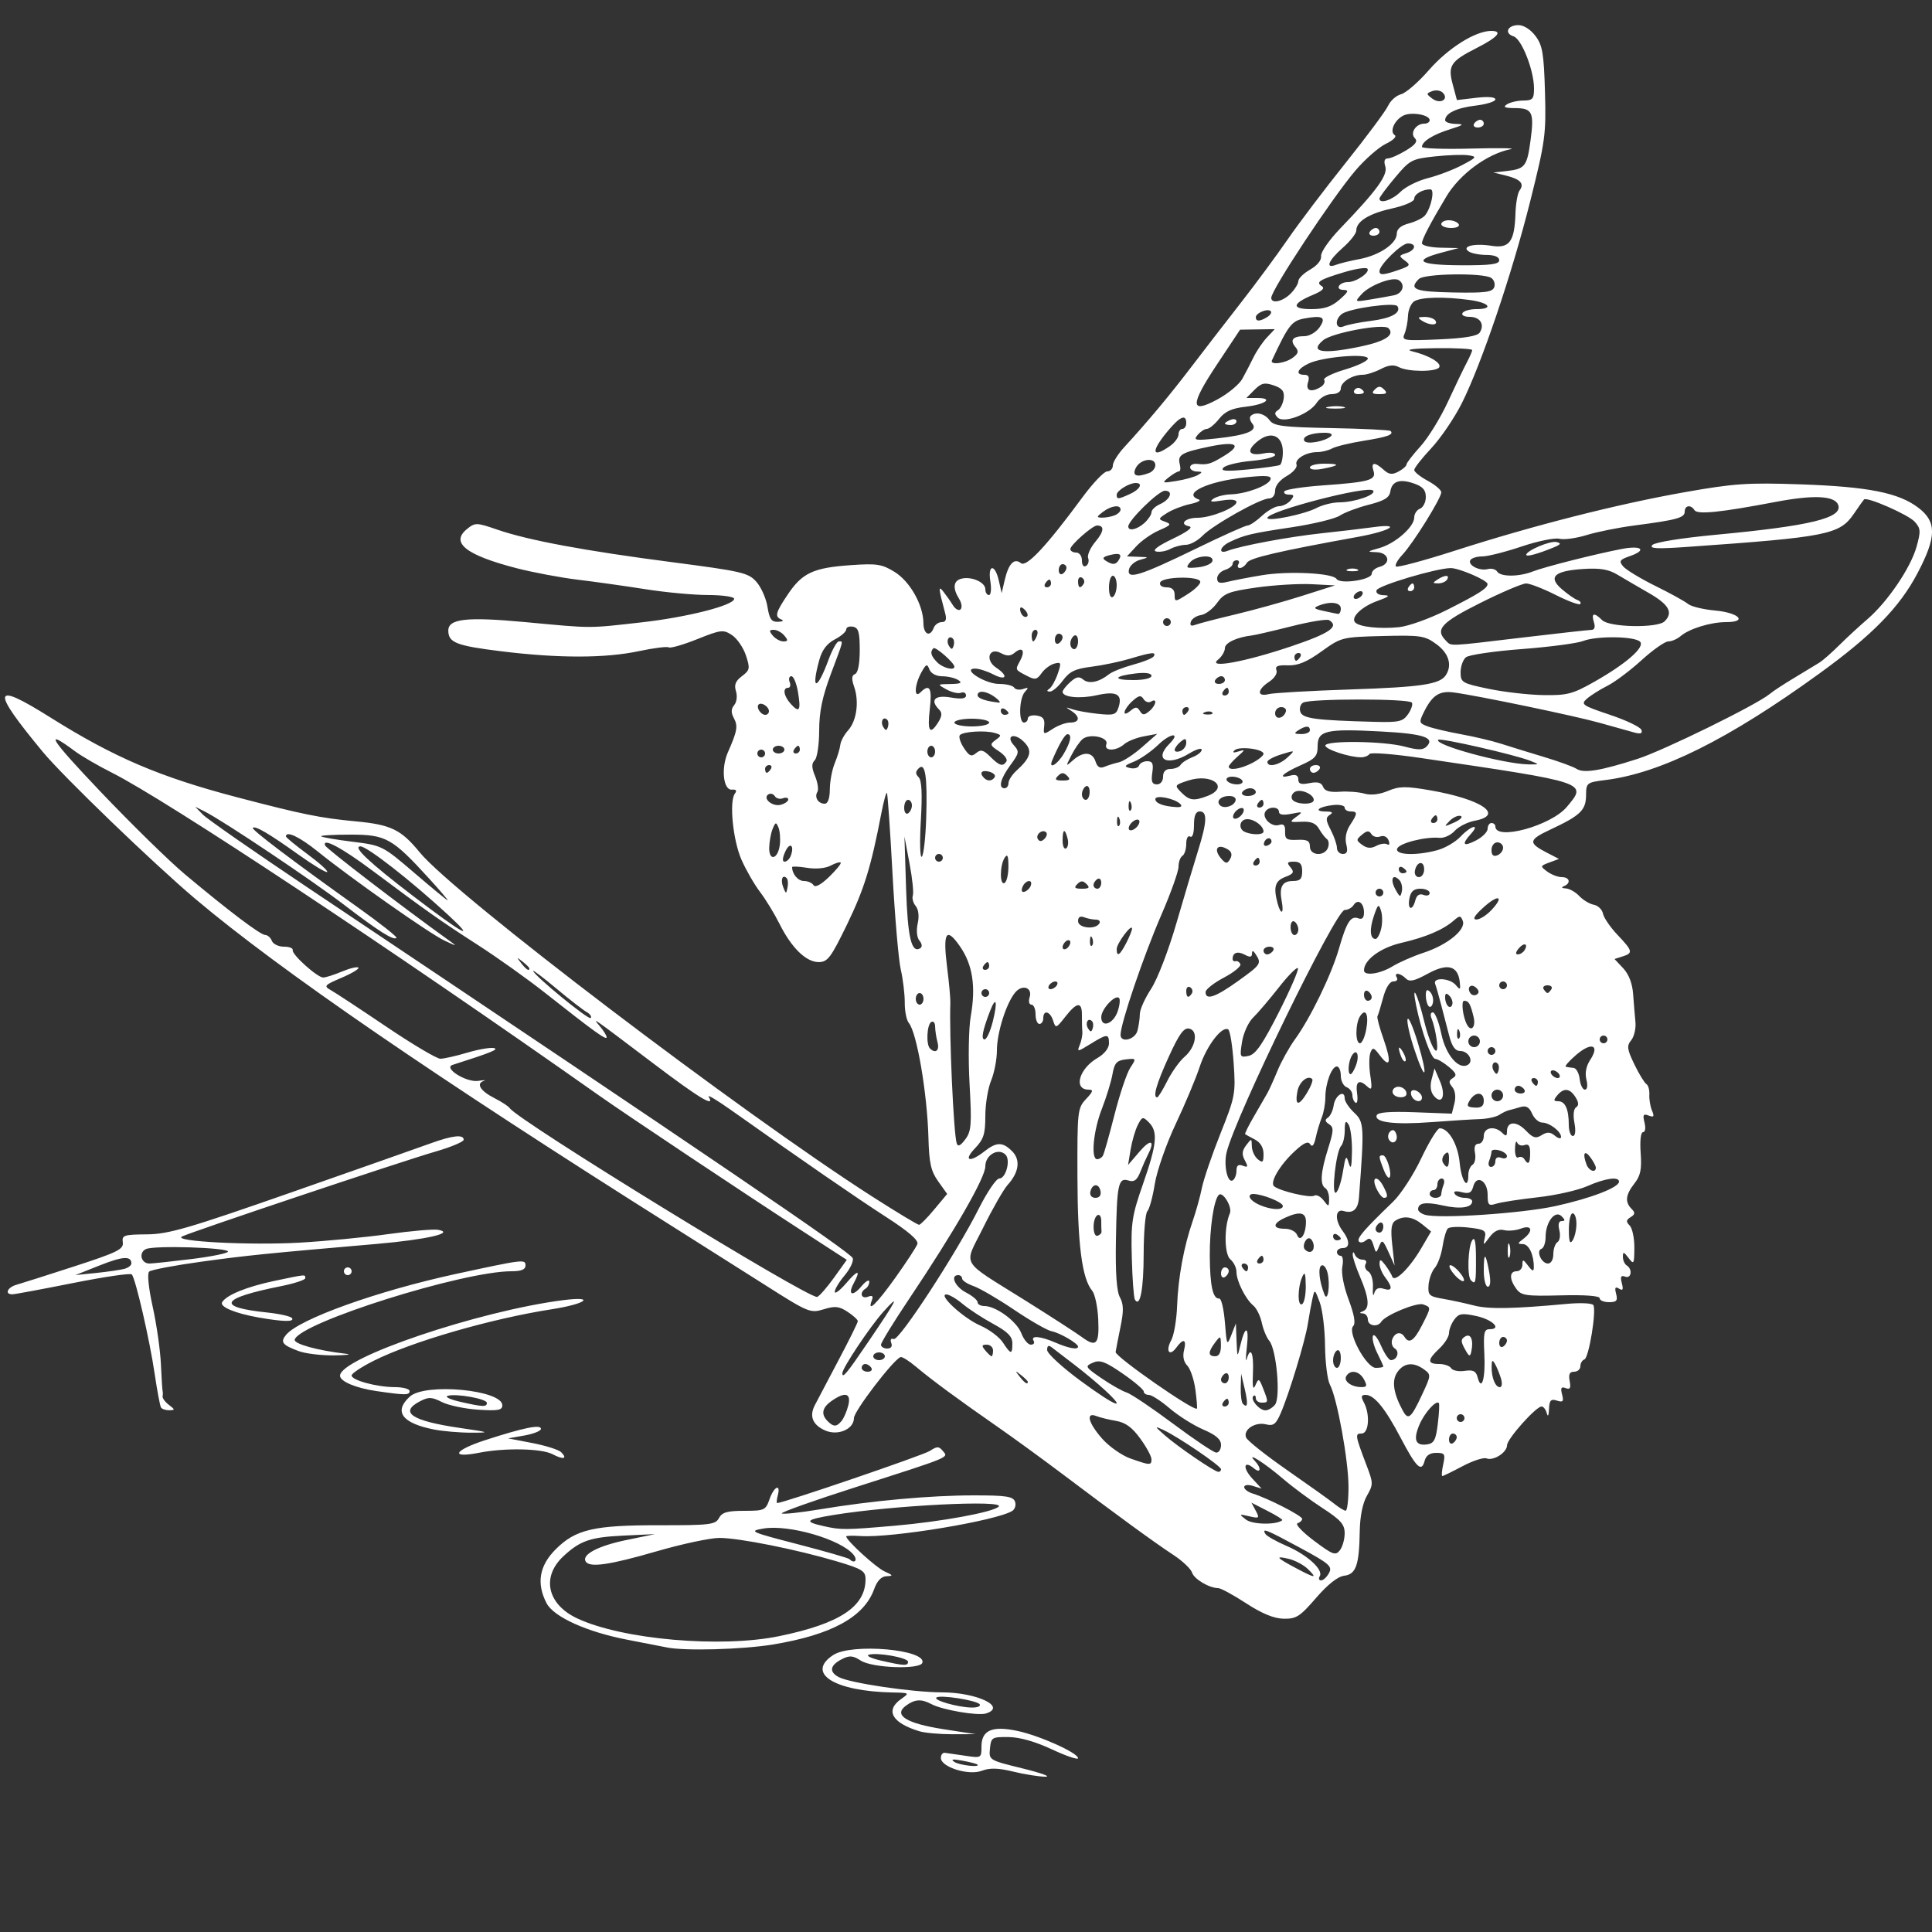 <?xml version="1.0" encoding="UTF-8" standalone="no"?>
<svg
   width="500"
   height="500"
   viewBox="0 0 500 500"
   version="1.1"
   id="svg1"
   sodipodi:docname="Killer Bees White.svg"
   inkscape:version="1.3 (0e150ed6c4, 2023-07-21)"
   inkscape:export-filename="Killer Bees White.svg"
   inkscape:export-xdpi="96"
   inkscape:export-ydpi="96"
   xmlns:inkscape="http://www.inkscape.org/namespaces/inkscape"
   xmlns:sodipodi="http://sodipodi.sourceforge.net/DTD/sodipodi-0.dtd"
   xmlns="http://www.w3.org/2000/svg"
   xmlns:svg="http://www.w3.org/2000/svg">
  <rect x="0" y="0" width="500" height="500" fill="#333333" stroke="none"/>
  <defs
     id="defs1" />
  <sodipodi:namedview
     id="namedview1"
     pagecolor="#505050"
     bordercolor="#eeeeee"
     borderopacity="1"
     inkscape:showpageshadow="0"
     inkscape:pageopacity="0"
     inkscape:pagecheckerboard="0"
     inkscape:deskcolor="#505050"
     inkscape:zoom="1.626"
     inkscape:cx="249.6925"
     inkscape:cy="249.38499"
     inkscape:window-width="1920"
     inkscape:window-height="1009"
     inkscape:window-x="1912"
     inkscape:window-y="-8"
     inkscape:window-maximized="1"
     inkscape:current-layer="svg1" />
  <g
     id="g1"
     style="fill:#ffffff;fill-opacity:1">
    <path
       d="M 262.22,458.49 C258.31,457.54 256.19,457.48 254.08,458.28 C250.66,459.57 243.50,457.32 243.50,454.96 C243.50,454.16 243.95,453.56 244.50,453.62 C245.05,453.69 247.41,454.03 249.75,454.38 C253.94,455.01 254.00,454.98 254.00,452.05 C254.00,447.77 256.74,446.57 263.31,447.96 C269.04,449.17 279.00,453.65 279.00,455.02 C279.00,455.50 275.97,454.48 272.27,452.75 C267.96,450.73 263.92,449.58 261.02,449.55 C256.71,449.50 256.49,449.64 256.20,452.51 C255.91,455.51 255.93,455.53 264.70,457.68 C269.54,458.87 272.15,459.83 270.50,459.81 C268.85,459.79 265.12,459.20 262.22,458.49 M 252.92,456.64 C252.69,456.45 250.93,456.00 249.00,455.65 C246.54,455.19 245.94,455.29 247.00,455.99 C248.36,456.87 253.91,457.49 252.92,456.64 M 237.94,448.05 C230.82,445.89 229.00,442.64 233.25,439.67 C235.44,438.14 235.39,438.10 231.00,438.01 C215.89,437.71 208.46,433.02 215.64,428.32 C220.42,425.18 239.90,426.90 238.70,430.34 C238.08,432.14 225.69,431.68 222.75,429.75 C220.78,428.47 219.86,428.39 217.99,429.33 C214.80,430.93 214.46,432.64 217.04,434.02 C219.95,435.58 236.02,437.96 243.78,437.98 C252.87,438.01 260.62,441.72 255.18,443.44 C253.09,444.11 243.85,442.53 241.04,441.02 C238.44,439.63 236.74,439.74 234.44,441.44 C231.14,443.88 234.56,446.02 244.14,447.51 L 252.50,448.80 L 246.50,448.82 C243.20,448.82 239.35,448.48 237.94,448.05 M 253.56,441.09 C252.91,440.05 243.14,438.52 242.33,439.34 C241.61,440.05 247.70,441.79 251.31,441.91 C252.85,441.96 253.87,441.59 253.56,441.09 M 235.00,430.06 C235.00,428.99 226.81,427.55 224.81,428.26 C224.09,428.52 225.53,429.19 228.00,429.76 C233.99,431.13 235.00,431.17 235.00,430.06 M 172.50,426.34 C171.40,426.11 166.90,425.23 162.50,424.39 C151.90,422.36 143.30,418.48 141.44,414.89 C138.79,409.76 139.56,405.21 143.79,400.98 C148.97,395.79 153.68,394.70 170.78,394.73 C183.73,394.75 185.16,394.57 186.07,392.87 C186.86,391.39 188.22,391.00 192.59,391.00 C197.82,391.00 198.16,390.84 199.15,388.00 C200.31,384.68 202.12,383.83 201.29,387.00 C201.00,388.10 200.93,389.00 201.13,388.99 C202.77,388.97 238.94,376.61 240.64,375.50 C242.53,374.26 242.97,374.26 244.01,375.51 C245.47,377.27 246.49,376.85 221.16,384.97 C210.53,388.37 202.06,391.39 202.33,391.67 C202.61,391.94 207.04,391.47 212.17,390.62 C225.66,388.37 240.76,387.00 252.14,387.00 C260.32,387.00 262.17,387.28 262.68,388.60 C263.01,389.48 262.69,390.57 261.96,391.03 C257.82,393.58 230.84,398.05 222.75,397.53 C220.69,397.39 219.00,397.43 219.00,397.62 C219.00,398.65 226.69,405.67 228.90,406.67 C231.17,407.69 231.24,407.85 229.45,407.92 C228.08,407.97 227.01,409.09 226.21,411.31 C223.60,418.50 215.16,423.11 200.00,425.60 C192.06,426.90 177.04,427.31 172.50,426.34 M 201.67,423.43 C217.33,420.20 224.00,415.80 224.00,408.71 C224.00,406.57 223.15,406.04 216.53,404.07 C206.14,400.99 191.33,398.03 186.20,398.01 C183.84,398.01 176.49,399.57 169.86,401.50 C157.80,405.00 152.59,405.76 151.58,404.13 C150.48,402.35 154.74,400.09 162.00,398.58 L 169.50,397.03 L 161.38,397.41 C152.76,397.82 150.14,398.72 145.80,402.76 C140.05,408.12 141.63,415.20 149.39,418.84 C161.02,424.31 186.57,426.55 201.67,423.43 M 220.87,402.34 C217.60,398.37 204.08,394.46 197.54,395.59 C193.70,396.25 194.14,396.45 206.40,399.63 C213.50,401.47 219.54,403.21 219.82,403.49 C221.15,404.82 222.08,403.80 220.87,402.34 M 231.50,394.86 C243.61,393.81 256.97,391.36 258.45,389.92 C260.33,388.10 230.85,389.59 215.68,392.08 C208.41,393.28 207.96,393.80 213.20,394.97 C217.65,395.97 218.80,395.96 231.50,394.86 M 322.50,414.93 C319.20,412.78 315.96,411.02 315.30,411.01 C312.93,410.99 309.03,408.67 308.49,406.96 C308.18,406.00 306.04,403.98 303.72,402.45 C298.92,399.31 288.86,391.97 275.00,381.51 C269.77,377.57 262.12,372.00 258.00,369.14 C248.04,362.22 241.10,357.11 237.06,353.71 C235.24,352.17 233.43,351.05 233.05,351.21 C231.07,352.03 221.00,365.22 221.00,366.99 C221.00,369.90 216.79,371.68 213.47,370.17 C210.30,368.73 209.41,366.51 210.86,363.69 C211.48,362.48 214.24,357.25 216.99,352.05 C219.75,346.85 222.00,342.29 222.00,341.92 C222.00,341.54 220.81,340.45 219.35,339.49 C217.15,338.05 216.09,337.94 213.15,338.85 C209.72,339.90 209.19,339.68 198.05,332.59 C191.70,328.55 181.10,321.85 174.50,317.69 C112.76,278.78 72.32,251.03 50.50,232.59 C39.63,223.40 16.34,200.95 11.07,194.58 C-2.47,178.21 -2.04,176.21 13.01,185.66 C29.56,196.05 41.37,201.10 61.50,206.37 C78.26,210.76 82.87,211.70 92.00,212.56 C101.20,213.42 103.78,214.67 108.65,220.62 C117.57,231.50 191.78,287.94 225.85,309.74 C232.09,313.73 237.49,316.99 237.85,316.98 C238.21,316.97 239.99,315.17 241.81,312.97 L 245.13,308.99 L 242.81,305.74 C240.92,303.09 240.46,301.04 240.28,294.50 C239.97,282.96 237.29,267.26 235.20,264.74 C234.60,264.02 234.13,261.65 234.15,259.47 C234.16,257.29 233.70,253.44 233.12,250.92 C232.54,248.40 231.58,237.16 230.97,225.94 C230.37,214.72 229.72,205.39 229.53,205.19 C229.33,205.00 228.67,207.46 228.05,210.67 C225.41,224.41 223.67,230.05 219.22,239.24 C215.04,247.85 214.20,248.97 211.89,248.99 C208.62,249.00 204.83,245.30 201.73,239.08 C200.43,236.48 198.18,232.79 196.72,230.87 C195.26,228.96 193.09,225.20 191.91,222.53 C189.68,217.49 188.67,207.36 190.20,205.36 C190.77,204.60 190.51,204.26 189.42,204.36 C187.17,204.55 186.56,198.79 188.39,194.66 C190.80,189.22 191.02,187.91 189.93,185.86 C189.16,184.43 189.18,183.48 190.01,182.48 C190.66,181.70 190.86,180.14 190.47,178.89 C189.95,177.25 190.34,176.25 192.01,174.99 C194.07,173.44 194.16,173.00 193.04,169.61 C192.37,167.59 190.74,165.22 189.42,164.35 C187.18,162.89 186.57,162.96 180.45,165.41 C176.83,166.86 173.51,167.82 173.07,167.54 C172.63,167.27 169.17,167.70 165.38,168.51 C156.56,170.38 144.51,170.38 129.54,168.53 C118.10,167.11 116.05,166.31 116.02,163.23 C115.98,160.13 120.72,159.59 135.81,160.99 C153.62,162.65 151.93,162.65 165.99,161.07 C177.83,159.75 190.00,156.65 190.00,154.96 C190.00,154.43 186.96,154.00 183.25,153.99 C179.54,153.99 172.22,153.31 167.00,152.48 C161.78,151.66 153.90,150.55 149.50,150.02 C145.10,149.49 138.02,148.16 133.77,147.07 C120.58,143.67 116.49,140.45 120.86,136.91 C122.98,135.20 123.29,135.21 128.76,137.09 C136.76,139.84 151.31,142.55 174.00,145.50 C192.02,147.85 193.67,148.23 195.75,150.57 C196.98,151.96 198.28,154.88 198.62,157.05 C199.14,160.25 199.66,160.98 201.38,160.92 C202.55,160.88 202.94,160.62 202.25,160.34 C200.42,159.60 200.68,158.58 203.95,153.74 C207.64,148.27 210.53,146.93 220.16,146.26 C226.94,145.79 228.25,145.99 231.53,148.02 C235.51,150.48 238.94,156.57 238.98,161.25 C239.00,164.19 240.69,164.98 241.64,162.50 C241.95,161.68 242.89,161.00 243.72,161.00 C244.78,161.00 245.04,160.35 244.62,158.75 C242.84,152.08 242.78,151.41 244.18,153.16 C244.90,154.08 246.01,155.65 246.63,156.66 C247.26,157.67 248.14,158.14 248.59,157.70 C249.05,157.27 248.88,156.04 248.21,154.97 C246.50,152.22 246.71,150.31 248.79,149.77 C251.36,149.09 255.00,150.68 255.00,152.47 C255.00,153.31 255.42,154.00 255.94,154.00 C256.45,154.00 256.62,152.42 256.31,150.50 C255.58,146.04 257.48,145.82 258.49,150.25 L 259.23,153.50 L 260.01,150.16 C261.00,145.87 262.47,144.33 264.21,145.74 C265.63,146.90 270.87,141.29 280.10,128.75 C282.83,125.04 285.73,122.00 286.53,122.00 C287.34,122.00 288.00,121.31 288.00,120.47 C288.00,119.63 289.33,117.49 290.96,115.72 C297.03,109.12 302.74,102.28 308.28,95.00 C311.42,90.88 317.16,83.45 321.02,78.50 C324.89,73.55 330.38,66.12 333.22,62.00 C336.05,57.88 342.82,48.94 348.26,42.14 C353.70,35.34 358.64,28.69 359.24,27.37 C359.85,26.04 361.36,24.70 362.60,24.39 C363.84,24.07 367.07,21.27 369.78,18.16 C374.73,12.47 381.83,8.00 385.92,8.00 C389.04,8.00 387.64,9.64 382.12,12.44 C375.40,15.85 374.65,16.99 375.97,21.87 L 377.05,25.90 L 382.03,25.31 C385.07,24.95 387.00,25.11 387.00,25.72 C387.00,26.27 384.70,26.99 381.89,27.33 C376.94,27.91 374.00,29.33 374.00,31.12 C374.00,31.61 375.24,32.03 376.75,32.07 C379.06,32.12 378.81,32.35 375.22,33.47 C370.85,34.83 368.00,36.63 368.00,38.02 C368.00,38.44 373.74,38.64 380.75,38.45 C387.76,38.27 392.38,38.33 391.00,38.60 C384.97,39.77 377.80,45.03 374.32,50.85 C370.13,57.84 368.00,61.93 368.00,62.96 C368.00,63.53 370.14,64.04 372.75,64.10 L 377.50,64.20 L 373.07,65.38 C365.42,67.42 367.20,68.60 377.98,68.65 C385.75,68.69 388.00,68.40 388.00,67.35 C388.00,66.50 386.80,65.99 384.75,65.98 C382.96,65.98 380.90,65.59 380.17,65.12 C378.05,63.78 381.48,62.89 385.98,63.61 C390.63,64.36 391.96,62.57 392.20,55.28 C392.28,52.65 392.76,49.96 393.26,49.29 C394.58,47.55 393.50,46.37 389.77,45.45 L 386.50,44.65 L 390.00,44.25 C394.66,43.73 395.19,43.04 396.09,36.43 C397.09,29.07 396.59,28.00 392.14,27.98 C389.42,27.97 388.88,27.72 390.00,27.00 C390.82,26.47 392.74,26.02 394.25,26.02 C396.66,26.00 397.00,25.61 397.00,22.88 C397.00,18.22 393.80,10.07 391.71,9.41 C389.21,8.62 390.14,6.50 392.98,6.50 C394.34,6.50 396.14,7.65 397.39,9.32 C399.20,11.74 399.55,13.83 399.84,23.82 C400.15,34.77 399.91,36.53 396.04,52.00 C391.31,70.87 383.37,94.31 378.31,104.37 C376.41,108.15 372.86,113.37 370.43,115.98 C367.99,118.58 366.00,121.12 366.00,121.63 C366.00,122.13 367.57,123.39 369.50,124.43 C371.43,125.47 373.00,126.81 373.00,127.41 C373.00,128.92 365.74,140.59 362.95,143.56 C361.69,144.90 360.93,146.27 361.27,146.60 C361.61,146.94 368.55,145.08 376.69,142.46 C396.85,135.98 418.62,130.45 436.00,127.38 C448.81,125.11 452.30,124.88 466.00,125.35 C483.53,125.96 491.37,127.52 496.48,131.41 C501.25,135.05 501.20,138.93 496.26,148.32 C491.63,157.14 484.58,164.36 470.96,174.23 C447.37,191.33 429.81,200.08 415.50,201.87 C410.63,202.48 410.50,202.59 410.47,205.85 C410.43,209.69 409.00,211.06 401.24,214.69 C395.56,217.35 395.43,218.14 400.29,220.65 L 403.46,222.29 L 400.98,223.21 C398.57,224.11 398.55,224.18 400.44,225.57 C401.51,226.36 403.20,227.00 404.19,227.00 C406.25,227.00 406.63,228.58 404.75,229.34 C403.99,229.65 404.17,229.87 405.21,229.92 C406.15,229.96 407.73,230.85 408.71,231.89 C409.69,232.93 411.39,233.95 412.49,234.15 C413.58,234.36 414.64,235.39 414.85,236.44 C415.05,237.50 416.74,239.97 418.60,241.93 C422.57,246.12 422.69,246.65 419.91,247.53 L 417.83,248.19 L 420.09,250.59 C421.53,252.13 422.46,254.53 422.65,257.25 C422.82,259.59 423.09,262.85 423.25,264.50 C423.41,266.15 422.92,268.27 422.16,269.20 C420.96,270.67 421.08,271.53 422.97,275.45 C424.18,277.95 425.58,280.24 426.07,280.54 C426.57,280.85 426.92,282.09 426.85,283.30 C426.78,284.51 427.09,286.37 427.54,287.42 C428.19,288.97 428.02,289.22 426.66,288.70 C425.28,288.17 425.09,288.49 425.60,290.53 C425.95,291.92 425.78,293.00 425.22,293.00 C424.63,293.00 424.38,295.21 424.60,298.37 C424.91,302.62 424.57,304.28 422.99,306.28 C420.70,309.20 420.48,311.08 422.24,312.84 C423.23,313.83 423.18,314.27 422.00,315.00 C420.82,315.73 420.77,316.17 421.76,317.16 C422.44,317.84 422.99,320.45 422.97,322.95 C422.94,327.17 422.83,327.36 421.47,325.56 C420.24,323.93 420.00,323.88 420.00,325.25 C420.00,326.15 420.45,327.16 421.00,327.50 C422.57,328.47 422.19,331.01 420.57,330.39 C419.51,329.98 419.29,330.41 419.73,332.08 C420.17,333.76 419.99,334.11 419.00,333.50 C418.02,332.89 417.83,333.24 418.25,334.84 C418.71,336.61 418.38,337.00 416.41,337.00 C415.08,337.00 414.00,336.55 414.00,335.99 C414.00,335.36 410.21,335.08 403.93,335.24 C394.94,335.47 393.70,335.29 392.43,333.56 C390.57,331.04 390.61,329.00 392.50,329.00 C393.32,329.00 394.00,328.24 394.00,327.31 C394.00,325.83 394.19,325.87 395.47,327.56 C396.58,329.03 396.94,329.14 396.95,328.00 C396.99,324.78 395.69,322.00 394.13,321.97 C392.68,321.94 392.69,321.79 394.25,320.61 C396.91,318.59 396.49,316.86 393.61,317.96 C392.29,318.46 390.32,318.63 389.22,318.35 C387.89,318.00 386.66,318.60 385.50,320.16 C383.85,322.40 383.79,322.41 384.26,320.37 C384.70,318.48 384.22,318.17 380.13,317.70 C377.58,317.40 375.15,317.50 374.71,317.92 C374.28,318.33 373.66,320.43 373.33,322.59 C373.00,324.74 372.10,327.23 371.32,328.13 C370.54,329.02 369.82,331.04 369.70,332.61 C369.52,335.20 369.86,335.52 373.50,336.14 C375.70,336.52 379.30,337.30 381.50,337.87 C385.29,338.85 391.67,338.73 405.65,337.43 C409.03,337.12 412.04,337.26 412.35,337.75 C413.21,339.16 411.20,351.43 410.04,351.82 C409.47,352.01 409.00,352.80 409.00,353.58 C409.00,354.36 408.27,355.00 407.38,355.00 C406.21,355.00 405.89,355.67 406.23,357.41 C406.58,359.25 406.33,359.68 405.18,359.24 C404.04,358.80 403.82,359.19 404.26,360.87 C404.74,362.70 404.51,362.98 402.92,362.47 C401.35,361.98 400.98,362.38 400.88,364.68 C400.81,366.37 400.59,366.80 400.31,365.75 C400.06,364.79 399.45,364.00 398.96,364.00 C397.52,364.00 390.05,372.36 390.03,374.01 C389.99,375.92 386.53,378.14 384.69,377.43 C383.92,377.14 381.14,378.05 378.50,379.45 C375.86,380.85 373.51,382.00 373.27,382.00 C373.03,382.00 373.14,380.65 373.50,379.00 C374.09,376.30 373.91,376.00 371.70,376.00 C370.03,376.00 369.05,376.68 368.68,378.10 C367.89,381.13 366.54,379.82 362.48,372.09 C358.46,364.44 355.65,361.00 353.43,361.00 C352.26,361.00 352.16,361.42 352.96,362.93 C354.63,366.04 354.27,371.00 352.38,371.00 C350.63,371.00 350.69,371.38 353.68,379.28 C355.42,383.84 355.42,384.20 353.75,387.11 C352.65,389.03 351.96,392.45 351.90,396.33 C351.76,405.09 350.93,407.44 347.86,407.80 C346.21,408.00 343.61,410.06 340.59,413.55 C336.42,418.38 335.46,418.99 332.19,418.92 C329.68,418.87 326.58,417.59 322.50,414.93 M 343.95,407.09 C344.87,405.38 344.04,404.66 336.50,400.59 C327.67,395.81 326.47,395.33 327.50,397.00 C327.84,397.54 330.29,398.93 332.96,400.08 C338.32,402.39 342.57,406.27 341.55,407.93 C341.18,408.52 341.34,409.00 341.91,409.00 C342.47,409.00 343.39,408.14 343.95,407.09 M 338.47,406.06 C337.39,405.00 335.15,403.81 333.50,403.42 C329.84,402.56 330.29,403.13 335.49,405.88 C340.42,408.50 340.99,408.54 338.47,406.06 M 348.00,396.82 C348.00,394.51 346.99,393.36 342.25,390.28 C339.09,388.22 334.48,384.80 332.00,382.67 C327.35,378.67 322.27,375.46 324.75,378.08 C326.53,379.96 326.30,381.50 324.48,379.98 C321.85,377.80 321.54,379.88 324.08,382.63 L 326.50,385.25 L 324.25,384.56 C322.96,384.16 322.00,384.29 322.00,384.87 C322.00,385.42 323.01,386.17 324.25,386.55 C328.10,387.73 337.00,392.29 337.00,393.08 C337.00,393.49 336.46,394.01 335.80,394.23 C335.14,394.45 337.05,396.48 340.05,398.73 C344.91,402.38 345.64,402.65 346.75,401.22 C347.44,400.34 348.00,398.36 348.00,396.82 M 331.85,393.43 C332.04,393.27 330.32,392.18 328.03,391.02 L 323.87,388.89 L 324.99,390.98 C326.02,392.91 325.90,393.02 323.30,392.41 C320.63,391.79 320.59,391.83 322.47,393.28 C324.16,394.58 330.35,394.68 331.85,393.43 M 348.99,384.75 C348.98,377.92 346.04,361.80 344.17,358.32 C343.53,357.11 342.97,352.61 342.92,348.32 C342.88,344.02 342.26,338.93 341.54,337.00 C340.28,333.61 340.22,333.58 339.68,336.00 C339.37,337.38 338.83,340.30 338.49,342.50 C337.79,347.03 333.60,360.81 331.40,365.85 C330.19,368.61 329.53,369.10 327.63,368.62 C324.82,367.92 321.67,370.00 322.49,372.03 C322.81,372.84 327.62,376.65 333.16,380.50 C338.70,384.35 344.20,388.27 345.37,389.22 C346.54,390.16 347.84,390.95 348.25,390.97 C348.66,390.99 349.00,388.19 348.99,384.75 M 316.00,380.24 C316.00,379.39 304.87,371.82 301.00,370.03 C298.73,368.98 298.77,369.11 301.50,371.50 C304.83,374.42 314.08,380.74 315.25,380.90 C315.66,380.95 316.00,380.66 316.00,380.24 M 298.00,377.65 C298.00,376.91 296.70,374.50 295.10,372.30 C293.01,369.41 291.27,368.14 288.85,367.73 C287.01,367.42 284.71,366.86 283.75,366.48 C280.90,365.35 281.65,368.27 285.25,372.34 C287.04,374.36 290.30,376.65 292.50,377.44 C297.63,379.26 298.00,379.27 298.00,377.65 M 316.00,373.96 C316.00,372.50 314.71,371.38 311.40,369.96 C308.87,368.87 304.97,366.41 302.72,364.49 C300.48,362.57 298.05,361.00 297.32,361.00 C296.59,361.00 296.00,360.60 296.00,360.12 C296.00,359.64 293.53,357.54 290.51,355.46 C286.00,352.35 284.63,351.86 282.82,352.67 C280.72,353.60 280.82,353.78 285.06,356.69 C287.50,358.36 290.43,360.02 291.56,360.37 C292.69,360.72 298.09,364.35 303.56,368.43 C309.03,372.51 314.06,375.89 314.75,375.93 C315.44,375.97 316.00,375.08 316.00,373.96 M 372.10,368.50 C372.44,365.75 372.56,363.32 372.38,363.11 C371.66,362.26 368.62,365.68 367.31,368.79 C365.70,372.65 366.34,374.23 369.34,373.81 C371.12,373.55 371.61,372.63 372.10,368.50 M 377.00,371.94 C377.00,371.42 376.55,371.00 376.00,371.00 C375.45,371.00 375.00,371.70 375.00,372.56 C375.00,373.42 375.45,373.84 376.00,373.50 C376.55,373.16 377.00,372.46 377.00,371.94 M 217.80,367.74 C218.37,367.05 219.15,365.25 219.53,363.74 C220.33,360.54 218.74,360.09 215.22,362.56 C212.74,364.30 212.41,366.01 214.20,367.80 C215.72,369.32 216.50,369.31 217.80,367.74 M 379.00,367.00 C379.00,366.45 378.55,366.00 378.00,366.00 C377.45,366.00 377.00,366.45 377.00,367.00 C377.00,367.55 377.45,368.00 378.00,368.00 C378.55,368.00 379.00,367.55 379.00,367.00 M 368.02,360.96 C370.38,355.91 370.40,355.76 368.53,354.40 C365.82,352.42 363.35,352.66 361.65,355.09 C360.14,357.24 360.56,360.44 362.94,364.89 C364.44,367.70 365.10,367.19 368.02,360.96 M 309.36,359.59 C309.00,356.98 308.05,354.20 307.25,353.40 C306.34,352.48 306.03,351.02 306.42,349.47 C307.14,346.59 306.26,346.26 304.44,348.75 C302.64,351.21 301.57,349.66 303.12,346.84 C303.82,345.55 304.50,341.57 304.63,338.00 C304.90,330.64 306.38,322.61 308.67,316.00 C309.53,313.52 310.60,309.67 311.05,307.43 C311.50,305.19 313.66,298.86 315.85,293.37 C319.67,283.80 319.81,283.02 319.27,275.15 C318.96,270.64 318.33,266.70 317.86,266.42 C316.26,265.43 312.28,270.63 310.49,276.06 C309.51,279.05 306.71,285.73 304.27,290.89 C301.82,296.08 299.41,303.01 298.86,306.39 C298.33,309.75 297.46,312.93 296.94,313.45 C296.42,313.97 295.99,318.92 295.98,324.45 C295.97,333.68 295.05,338.51 293.71,336.34 C293.42,335.86 293.05,330.98 292.91,325.49 C292.66,316.46 292.94,314.63 295.82,306.38 C299.42,296.06 299.72,292.87 297.33,290.47 C295.77,288.91 295.58,288.96 294.46,291.15 C293.80,292.44 292.97,295.30 292.60,297.50 L 291.94,301.50 L 294.94,298.00 C297.81,294.66 299.00,295.08 297.11,298.76 C296.62,299.72 295.71,301.77 295.10,303.31 C294.25,305.45 293.52,305.98 292.07,305.52 C289.41,304.68 289.04,306.42 288.80,321.03 C288.65,329.50 288.99,334.23 289.84,335.76 C290.79,337.49 290.83,339.27 290.01,343.26 C289.42,346.14 288.84,349.13 288.72,349.90 C288.54,351.06 308.94,365.28 309.75,364.55 C309.89,364.43 309.71,362.19 309.36,359.59 M 329.96,363.55 C331.47,361.73 330.36,349.20 328.49,347.00 C327.79,346.18 326.92,344.07 326.55,342.32 C326.18,340.57 325.20,338.58 324.37,337.89 C322.34,336.21 320.00,331.54 320.00,329.17 C320.00,328.11 319.29,326.65 318.42,325.93 C316.83,324.62 316.76,317.55 318.29,314.00 C318.98,312.42 316.45,308.22 315.42,309.24 C314.13,310.53 313.05,317.86 313.09,325.00 C313.14,332.80 313.90,336.21 315.54,336.06 C316.07,336.01 316.73,338.79 317.00,342.23 C317.48,348.25 317.55,348.38 318.67,345.50 L 319.84,342.50 L 320.02,347.00 C320.20,351.42 320.22,351.44 320.99,348.20 C322.25,342.88 323.30,343.07 322.70,348.50 C322.39,351.25 322.36,352.71 322.64,351.75 C323.65,348.27 324.49,350.11 324.26,355.25 C324.09,358.96 324.28,359.91 324.90,358.50 C325.72,356.63 325.85,356.68 326.89,359.32 C328.30,362.90 328.29,363.00 326.50,363.00 C325.68,363.00 325.00,362.48 325.00,361.83 C325.00,361.19 324.71,360.96 324.36,361.31 C323.50,362.17 325.91,365.00 327.50,365.00 C328.19,365.00 329.30,364.35 329.96,363.55 M 285.94,359.76 C284.05,358.01 280.48,355.03 278.00,353.15 C275.52,351.27 272.94,349.28 272.25,348.74 C271.36,348.04 271.00,348.22 271.00,349.39 C271.00,350.28 274.94,353.90 279.75,357.43 C288.86,364.11 291.87,365.24 285.94,359.76 M 318.00,363.00 C318.00,362.45 317.80,362.00 317.56,362.00 C317.32,362.00 316.84,362.45 316.50,363.00 C316.16,363.55 316.36,364.00 316.94,364.00 C317.52,364.00 318.00,363.55 318.00,363.00 M 322.12,359.40 L 321.20,355.50 L 321.10,359.08 C321.05,361.05 321.30,362.97 321.67,363.33 C322.90,364.56 323.04,363.33 322.12,359.40 M 353.00,357.00 C351.83,354.81 349.51,354.36 348.43,356.11 C347.63,357.41 349.72,358.96 352.29,358.98 C353.76,359.00 353.89,358.65 353.00,357.00 M 388.45,356.75 C388.07,355.51 387.38,353.82 386.91,353.00 C386.24,351.82 386.05,351.96 386.03,353.67 C385.99,356.54 386.98,359.00 388.17,359.00 C388.71,359.00 388.83,358.00 388.45,356.75 M 266.00,357.62 C266.00,357.41 265.21,356.63 264.25,355.87 C262.66,354.63 262.63,354.66 263.87,356.25 C265.18,357.92 266.00,358.45 266.00,357.62 M 318.00,356.44 C318.00,355.58 317.55,355.16 317.00,355.50 C316.45,355.84 316.00,356.54 316.00,357.06 C316.00,357.58 316.45,358.00 317.00,358.00 C317.55,358.00 318.00,357.30 318.00,356.44 M 384.15,350.43 C383.87,344.95 384.07,344.00 385.49,344.00 C388.80,344.00 386.25,341.48 382.03,340.58 C378.33,339.79 377.53,339.92 376.36,341.52 C375.61,342.54 375.00,344.12 375.00,345.02 C375.00,345.92 373.88,347.71 372.50,349.00 C369.36,351.95 369.34,353.00 372.44,353.00 C373.78,353.00 375.19,353.49 375.56,354.10 C375.93,354.70 377.50,355.01 379.05,354.78 C381.23,354.46 381.98,354.82 382.39,356.39 C383.42,360.33 384.47,356.76 384.15,350.43 M 224.72,347.25 C232.28,336.13 233.08,334.52 228.60,339.50 C225.18,343.30 218.00,354.06 218.00,355.38 C218.00,356.86 219.12,355.50 224.72,347.25 M 225.50,354.00 C225.16,353.45 224.46,353.00 223.94,353.00 C223.42,353.00 223.00,353.45 223.00,354.00 C223.00,354.55 223.70,355.00 224.56,355.00 C225.42,355.00 225.84,354.55 225.50,354.00 M 347.00,351.44 C347.00,349.99 346.57,349.15 346.00,349.50 C345.45,349.84 345.00,350.99 345.00,352.06 C345.00,353.13 345.45,354.00 346.00,354.00 C346.55,354.00 347.00,352.85 347.00,351.44 M 358.00,353.65 C358.00,353.46 357.29,351.88 356.42,350.14 C355.55,348.40 355.05,346.42 355.31,345.74 C355.57,345.06 356.51,346.19 357.40,348.25 C358.30,350.31 359.44,352.00 359.95,352.00 C361.56,352.00 362.31,349.81 360.98,348.99 C360.28,348.56 359.99,347.48 360.32,346.60 C361.02,344.79 362.57,344.50 363.50,346.00 C364.65,347.87 365.95,347.01 367.98,343.04 C370.41,338.27 370.41,338.37 368.36,337.59 C366.73,336.96 358.52,340.34 357.45,342.09 C356.53,343.56 354.00,343.13 354.00,341.50 C354.00,340.68 353.44,339.96 352.75,339.92 C351.75,339.86 351.75,339.74 352.75,339.34 C354.53,338.62 354.30,335.86 352.00,330.50 C350.90,327.93 350.04,325.31 350.08,324.67 C350.13,323.87 350.32,323.89 350.66,324.75 C350.94,325.44 351.83,326.00 352.64,326.00 C353.47,326.00 353.82,326.49 353.43,327.11 C353.05,327.72 353.36,328.61 354.12,329.07 C354.90,329.56 355.41,331.33 355.31,333.21 C355.21,335.02 355.36,335.69 355.65,334.71 C356.00,333.47 356.76,333.11 358.08,333.53 C360.36,334.25 360.49,333.23 358.47,330.56 C357.66,329.49 357.01,327.92 357.03,327.06 C357.06,325.79 357.33,325.86 358.50,327.39 C359.28,328.43 360.10,329.78 360.32,330.39 C360.89,332.03 364.78,328.24 367.78,323.11 L 370.36,318.71 L 368.07,316.85 C365.58,314.84 363.29,314.53 361.11,315.91 C360.07,316.57 359.87,318.15 360.31,322.15 L 360.91,327.50 L 359.33,324.00 C357.90,320.85 357.66,320.70 356.93,322.50 C356.14,324.43 356.09,324.42 355.44,322.23 C354.92,320.51 354.44,320.22 353.47,321.03 C352.76,321.62 351.94,321.71 351.65,321.25 C351.14,320.42 353.04,318.22 360.53,311.00 C362.53,309.07 365.82,304.01 367.83,299.75 C369.85,295.49 371.99,292.00 372.60,292.00 C374.91,292.00 377.31,296.15 377.77,300.99 C378.23,305.74 380.00,308.18 380.00,304.06 C380.00,302.99 380.49,301.81 381.09,301.44 C381.70,301.07 381.98,299.69 381.73,298.38 C381.43,296.82 381.74,296.00 382.64,296.00 C383.39,296.00 384.00,295.10 384.00,294.00 C384.00,291.74 386.87,291.27 388.80,293.20 C389.73,294.13 390.00,294.05 390.00,292.81 C390.00,290.18 392.46,290.06 394.87,292.57 C396.74,294.52 397.46,294.73 398.99,293.77 C400.41,292.89 401.20,292.92 402.42,293.93 C403.29,294.65 404.00,294.79 404.00,294.24 C404.00,292.81 401.01,290.53 399.11,290.52 C398.23,290.51 397.05,289.47 396.50,288.20 C395.77,286.52 394.96,286.07 393.50,286.50 C392.40,286.83 391.05,287.20 390.50,287.33 C389.95,287.45 388.82,287.99 388.00,288.53 C387.18,289.06 384.93,289.55 383.00,289.62 C381.07,289.68 375.48,290.03 370.56,290.40 C360.89,291.13 355.67,290.49 356.28,288.66 C356.55,287.85 359.59,287.61 366.20,287.85 L 375.73,288.21 L 376.41,285.51 C376.82,283.88 376.60,282.22 375.86,281.33 C374.88,280.15 374.91,279.67 376.01,278.99 C377.11,278.31 376.89,277.72 374.95,276.10 C373.60,274.98 372.02,274.05 371.43,274.03 C370.40,274.00 367.85,266.89 366.50,260.25 C365.26,254.12 366.78,257.00 368.50,264.01 C370.32,271.43 372.61,274.84 371.78,268.89 C371.52,267.02 370.96,264.71 370.55,263.75 C370.10,262.72 370.21,262.00 370.82,262.00 C371.39,262.00 372.37,264.49 373.01,267.53 C374.15,273.05 377.56,277.01 379.91,275.55 C381.46,274.60 380.01,272.00 377.93,272.00 C376.61,272.00 375.78,270.86 375.04,268.00 C374.47,265.80 373.53,262.17 372.94,259.94 C372.36,257.70 371.68,255.32 371.42,254.65 C370.73,252.85 375.25,253.10 376.78,254.95 C377.89,256.29 378.02,256.18 377.78,254.10 C377.29,249.89 374.61,249.21 369.53,251.98 C366.00,253.91 364.78,254.18 363.82,253.22 C362.35,251.75 360.63,251.59 361.50,253.00 C361.84,253.55 361.43,254.00 360.60,254.00 C359.65,254.00 358.64,255.61 357.94,258.25 C357.31,260.59 356.66,262.73 356.48,263.02 C356.31,263.31 357.02,265.97 358.07,268.95 C360.19,274.97 359.78,276.69 357.09,273.11 C355.52,271.03 355.23,270.96 354.65,272.46 C354.30,273.39 354.28,276.04 354.63,278.33 C355.15,281.77 355.02,282.28 353.93,281.25 C351.75,279.20 350.75,279.82 351.21,282.95 C351.44,284.57 351.27,285.67 350.82,285.39 C350.37,285.11 350.00,284.22 350.00,283.41 C350.00,282.60 349.32,281.68 348.50,281.36 C347.68,281.05 347.00,279.71 347.00,278.39 C347.00,277.08 346.54,276.00 345.98,276.00 C344.63,276.00 343.00,280.38 343.00,284.02 C343.00,285.61 342.58,287.94 342.07,289.20 C341.56,290.47 340.85,292.83 340.50,294.45 C340.08,296.39 339.60,296.97 339.09,296.15 C338.53,295.24 337.41,295.75 334.98,298.02 C331.17,301.57 328.57,306.03 329.72,307.00 C331.18,308.24 339.04,310.09 340.09,309.45 C340.66,309.09 341.76,309.63 342.53,310.65 C343.87,312.42 343.94,312.40 343.97,310.31 C343.99,309.10 343.55,307.84 343.00,307.50 C341.55,306.60 341.77,303.41 343.70,297.27 C345.18,292.58 345.22,291.75 343.95,290.93 C342.91,290.26 342.82,289.79 343.65,289.25 C344.28,288.84 344.96,287.41 345.15,286.08 C345.53,283.48 348.00,281.89 348.00,284.24 C348.00,285.02 349.11,286.69 350.47,287.97 C353.04,290.38 353.10,291.46 351.69,310.00 C351.46,312.99 350.13,314.15 347.75,313.41 C345.54,312.72 345.37,315.78 347.47,318.56 C349.37,321.08 349.39,323.00 347.50,323.00 C346.68,323.00 346.00,323.45 346.00,324.00 C346.00,324.55 346.44,325.00 346.98,325.00 C347.51,325.00 347.70,326.24 347.40,327.76 C347.07,329.40 347.73,332.88 349.03,336.35 C350.50,340.29 350.88,342.52 350.20,343.20 C348.62,344.78 353.62,354.00 356.05,354.00 C357.12,354.00 358.00,353.84 358.00,353.65 M 229.00,351.00 C229.00,350.45 228.32,350.00 227.50,350.00 C226.68,350.00 226.00,350.45 226.00,351.00 C226.00,351.55 226.68,352.00 227.50,352.00 C228.32,352.00 229.00,351.55 229.00,351.00 M 257.00,349.50 C257.00,348.68 256.27,348.00 255.38,348.00 C254.05,348.00 253.98,348.27 255.00,349.50 C255.68,350.32 256.41,351.00 256.62,351.00 C256.83,351.00 257.00,350.32 257.00,349.50 M 315.97,348.25 C315.94,345.62 315.87,345.58 314.47,347.44 C312.60,349.91 312.61,351.00 314.50,351.00 C315.48,351.00 315.99,350.04 315.97,348.25 M 262.00,347.66 C262.00,345.88 260.80,344.67 257.01,342.60 C254.26,341.11 250.71,338.78 249.11,337.44 C247.52,336.10 245.63,335.00 244.92,335.00 C242.64,335.00 249.35,341.17 253.69,343.05 C255.99,344.05 258.63,346.03 259.55,347.44 C261.62,350.60 262.00,350.63 262.00,347.66 M 230.66,347.55 C230.33,346.69 230.59,346.28 231.30,346.54 C232.69,347.06 247.53,324.30 253.33,312.75 C255.48,308.49 257.84,305.00 258.60,305.00 C260.33,305.00 261.60,300.20 260.23,298.83 C258.36,296.96 255.00,298.90 255.00,301.85 C255.00,304.77 247.05,318.59 235.21,336.26 C231.24,342.18 228.00,347.47 228.00,348.01 C228.00,348.55 228.72,349.00 229.61,349.00 C230.60,349.00 231.00,348.45 230.66,347.55 M 279.00,348.52 C279.00,347.68 274.32,344.95 272.18,344.53 C271.04,344.32 266.68,341.82 262.49,338.99 C258.30,336.16 253.55,333.39 251.93,332.83 C250.32,332.26 249.00,331.40 249.00,330.90 C249.00,330.41 248.55,330.00 248.00,330.00 C245.82,330.00 247.17,333.04 250.00,334.50 C251.65,335.35 253.00,336.49 253.00,337.03 C253.00,337.56 253.79,338.00 254.75,338.00 C257.78,338.01 263.16,341.98 264.32,345.05 C264.94,346.67 266.04,348.00 266.78,348.00 C267.52,348.00 267.84,347.55 267.50,347.00 C266.61,345.56 269.24,345.77 273.14,347.46 C276.55,348.94 279.00,349.39 279.00,348.52 M 390.00,346.94 C390.00,346.42 389.55,346.00 389.00,346.00 C388.45,346.00 388.00,346.70 388.00,347.56 C388.00,348.42 388.45,348.84 389.00,348.50 C389.55,348.16 390.00,347.46 390.00,346.94 M 284.22,341.44 C284.07,338.23 283.37,334.90 282.66,334.05 C280.02,330.88 278.89,322.17 278.84,304.58 C278.79,287.47 278.87,286.77 281.07,284.43 C282.91,282.47 283.04,282.00 281.73,282.00 C277.72,282.00 279.26,276.54 284.05,273.79 C285.80,272.78 287.00,271.26 287.00,270.05 C287.00,267.48 286.56,267.49 282.19,270.19 C278.83,272.27 278.68,272.28 279.44,270.44 C279.88,269.37 280.18,267.82 280.11,267.00 C280.03,266.18 279.99,264.26 280.00,262.75 C280.04,259.15 278.71,259.27 275.69,263.14 C273.32,266.16 273.20,266.20 272.55,264.14 C271.77,261.70 270.00,261.25 270.00,263.50 C270.00,264.32 269.55,265.00 269.00,265.00 C268.45,265.00 268.00,263.88 268.00,262.50 C268.00,261.12 267.52,260.00 266.93,260.00 C266.34,260.00 266.13,259.16 266.46,258.12 C267.27,255.59 264.60,254.65 262.76,256.82 C260.44,259.56 258.00,267.25 258.00,271.82 C258.00,274.15 257.32,277.68 256.50,279.65 C255.68,281.63 255.00,285.75 255.00,288.82 C255.00,293.50 254.57,294.84 252.31,297.20 C249.23,300.42 250.93,300.98 254.73,298.00 C257.91,295.50 259.48,295.48 261.93,297.93 C264.16,300.16 263.74,303.37 260.78,306.65 C259.72,307.83 256.88,312.78 254.48,317.65 C249.38,327.98 248.07,325.73 265.50,336.66 C272.10,340.80 278.62,345.02 280.00,346.04 C283.73,348.79 284.53,347.92 284.22,341.44 M 231.71,330.68 C234.57,326.67 237.14,322.74 237.42,321.95 C237.76,320.97 235.09,318.67 229.21,314.88 C221.43,309.85 208.09,300.65 189.09,287.21 C185.56,284.71 183.00,283.19 183.40,283.83 C185.21,286.76 181.05,284.27 169.26,275.35 C152.56,262.73 153.19,263.16 155.25,265.60 C156.21,266.73 157.00,268.01 157.00,268.45 C157.00,269.31 153.72,266.95 141.20,257.06 C136.64,253.45 128.71,247.80 123.58,244.50 C113.98,238.32 110.54,235.89 96.41,225.34 C88.43,219.38 83.36,216.68 84.13,218.80 C84.43,219.61 103.73,234.42 116.04,243.27 C118.44,245.00 118.41,245.00 115.00,243.41 C111.20,241.64 90.76,227.26 82.16,220.31 C77.53,216.58 74.00,214.91 74.00,216.47 C74.00,216.73 76.51,218.79 79.58,221.06 C82.65,223.32 84.94,225.39 84.68,225.66 C84.41,225.92 81.09,223.92 77.28,221.20 C69.62,215.73 66.04,213.63 65.42,214.24 C64.99,214.67 75.62,222.72 92.78,234.95 C98.43,238.98 102.85,242.48 102.61,242.72 C101.87,243.46 98.03,241.04 89.07,234.18 C80.61,227.72 57.86,212.48 53.00,210.03 L 50.50,208.77 L 52.50,210.82 C53.60,211.95 65.75,220.40 79.50,229.61 C185.65,300.67 220.10,324.10 220.68,325.60 C220.97,326.35 220.03,328.36 218.60,330.06 C217.17,331.76 216.02,333.68 216.04,334.33 C216.06,334.97 217.41,333.94 219.04,332.04 C222.07,328.50 222.85,328.55 220.92,332.15 C219.31,335.15 220.65,335.64 222.94,332.89 C224.04,331.58 224.95,331.04 224.97,331.69 C224.99,332.35 224.55,333.16 224.00,333.50 C222.36,334.51 222.87,336.26 224.61,335.60 C225.76,335.15 226.06,335.41 225.64,336.49 C224.33,339.91 226.81,337.54 231.71,330.68 M 337.93,332.69 C337.88,329.43 337.67,328.95 337.00,330.50 C335.78,333.33 335.78,338.25 337.00,337.50 C337.55,337.16 337.97,335.00 337.93,332.69 M 215.82,330.69 L 219.15,326.05 L 207.33,318.38 C192.78,308.96 162.14,288.53 154.87,283.40 C101.40,245.70 43.23,207.16 29.00,199.99 C25.42,198.19 21.15,195.71 19.50,194.49 C11.09,188.23 12.90,191.10 26.03,204.90 C33.99,213.26 43.83,222.90 47.90,226.30 C59.25,235.80 67.38,241.95 68.64,241.97 C69.27,241.99 70.05,242.68 70.36,243.50 C70.68,244.32 72.08,245.00 73.47,245.00 C74.86,245.00 75.89,245.39 75.75,245.88 C75.44,246.97 82.09,252.96 83.63,252.98 C84.25,252.99 86.43,252.30 88.49,251.44 C90.54,250.58 92.46,250.12 92.75,250.42 C93.04,250.71 91.10,251.89 88.43,253.03 C83.87,254.98 83.71,255.18 85.70,256.30 C86.87,256.96 93.32,261.21 100.05,265.75 C106.78,270.29 113.04,274.00 113.96,274.00 C114.88,274.00 118.00,273.30 120.89,272.44 C123.78,271.58 126.90,271.04 127.82,271.24 C129.24,271.54 127.14,272.40 117.13,275.59 C114.62,276.39 120.71,280.20 123.76,279.73 C125.27,279.50 125.91,279.50 125.19,279.74 C123.13,280.42 124.33,282.35 127.97,284.20 C129.82,285.14 131.59,286.30 131.91,286.78 C134.08,290.03 209.40,336.27 211.49,335.64 C212.03,335.47 213.98,333.25 215.82,330.69 M 343.55,329.36 C343.22,328.02 342.50,327.19 341.97,327.52 C341.05,328.09 341.43,331.62 342.76,335.00 C343.64,337.22 344.32,332.39 343.55,329.36 M 323.00,328.00 C323.00,327.45 322.52,327.00 321.94,327.00 C321.36,327.00 321.16,327.45 321.50,328.00 C321.84,328.55 322.32,329.00 322.56,329.00 C322.80,329.00 323.00,328.55 323.00,328.00 M 327.00,326.00 C327.00,325.45 326.80,325.00 326.56,325.00 C326.32,325.00 325.84,325.45 325.50,326.00 C325.16,326.55 325.36,327.00 325.94,327.00 C326.52,327.00 327.00,326.55 327.00,326.00 M 402.00,324.56 C402.00,323.22 402.49,321.82 403.08,321.45 C403.68,321.08 403.89,319.71 403.56,318.39 C403.17,316.85 403.39,316.00 404.18,316.00 C405.11,316.00 405.10,315.71 404.13,314.75 C402.45,313.09 400.00,316.27 400.00,320.11 C400.00,321.61 399.52,322.99 398.94,323.19 C397.46,323.68 398.91,327.00 400.61,327.00 C401.42,327.00 402.00,325.98 402.00,324.56 M 340.00,322.56 C340.00,321.77 339.60,320.87 339.10,320.56 C338.08,319.93 336.83,322.50 337.74,323.40 C338.81,324.48 340.00,324.03 340.00,322.56 M 407.98,316.75 C407.99,315.24 407.55,314.00 407.00,314.00 C406.45,314.00 406.01,315.91 406.02,318.25 C406.03,321.36 406.29,322.10 407.00,321.00 C407.53,320.18 407.98,318.26 407.98,316.75 M 337.98,316.25 C338.00,313.73 336.40,313.41 332.55,315.16 C329.29,316.65 329.28,318.00 332.53,318.00 C333.92,318.00 335.34,318.71 335.67,319.58 C336.47,321.66 337.96,319.50 337.98,316.25 M 347.00,320.56 C347.00,320.32 346.55,319.84 346.00,319.50 C345.45,319.16 345.00,319.36 345.00,319.94 C345.00,320.52 345.45,321.00 346.00,321.00 C346.55,321.00 347.00,320.80 347.00,320.56 M 285.07,318.73 C285.03,318.33 285.00,317.07 285.00,315.94 C285.00,314.81 284.55,314.16 284.00,314.50 C282.65,315.34 282.72,320.26 284.07,319.81 C284.67,319.61 285.12,319.12 285.07,318.73 M 358.00,317.44 C358.00,316.58 357.55,316.16 357.00,316.50 C356.45,316.84 356.00,317.54 356.00,318.06 C356.00,318.58 356.45,319.00 357.00,319.00 C357.55,319.00 358.00,318.30 358.00,317.44 M 402.57,312.13 C411.71,310.12 419.00,307.32 419.00,305.81 C419.00,304.42 415.44,304.92 410.81,306.96 C408.37,308.05 402.58,309.35 397.94,309.86 C393.30,310.38 388.49,311.12 387.25,311.51 C385.26,312.15 385.00,311.89 385.00,309.22 C385.00,305.56 382.10,303.89 381.27,307.07 C380.84,308.70 380.20,309.02 378.28,308.53 C376.71,308.14 376.06,308.29 376.48,308.96 C376.83,309.53 377.99,310.00 379.06,310.00 C380.13,310.00 381.00,310.40 381.00,310.89 C381.00,312.55 377.91,312.99 373.38,311.97 C368.93,310.98 367.00,311.28 367.00,312.99 C367.00,313.46 367.79,314.09 368.75,314.38 C372.41,315.47 393.88,314.04 402.57,312.13 M 332.00,312.10 C332.00,311.14 326.67,309.00 324.29,309.00 C323.52,309.00 323.18,309.48 323.54,310.07 C324.90,312.27 332.00,313.97 332.00,312.10 M 284.81,308.25 C284.40,306.14 282.63,306.28 282.18,308.45 C281.99,309.35 282.54,310.00 283.50,310.00 C284.53,310.00 285.02,309.34 284.81,308.25 M 373.00,309.08 C373.00,308.58 373.27,307.45 373.61,306.58 C373.94,305.71 373.72,305.00 373.11,305.00 C372.50,305.00 372.00,305.68 372.00,306.50 C372.00,307.32 371.55,308.00 371.00,308.00 C370.45,308.00 370.00,308.45 370.00,309.00 C370.00,309.55 370.68,310.00 371.50,310.00 C372.32,310.00 373.00,309.59 373.00,309.08 M 347.54,303.26 C348.21,299.10 348.40,298.81 349.05,301.00 C349.61,302.86 349.82,302.09 349.89,298.00 C349.93,294.98 349.53,291.82 349.00,291.00 C348.26,289.85 348.03,290.21 348.02,292.55 C348.01,294.23 347.59,296.03 347.09,296.55 C345.75,297.94 344.48,309.44 345.75,308.65 C346.31,308.31 347.11,305.88 347.54,303.26 M 320.00,302.97 C320.00,301.62 320.48,301.25 321.62,301.68 C322.97,302.20 323.06,301.97 322.16,300.29 C321.34,298.77 321.43,297.82 322.51,296.39 C323.89,294.56 323.94,294.57 323.97,296.63 C323.99,297.80 324.68,299.32 325.50,300.00 C326.77,301.05 327.00,300.84 327.00,298.66 C327.00,296.99 326.20,295.66 324.75,294.90 C323.51,294.26 322.38,293.63 322.24,293.52 C322.09,293.40 323.12,291.32 324.53,288.90 C325.93,286.48 327.47,283.82 327.94,283.00 C328.41,282.18 329.62,279.52 330.62,277.09 C331.62,274.67 333.67,270.99 335.17,268.93 C339.19,263.38 344.60,252.20 346.54,245.44 C348.51,238.57 349.59,236.90 351.57,237.67 C352.52,238.03 353.00,237.53 353.00,236.17 C353.00,233.65 351.41,232.51 350.31,234.23 C349.87,234.93 348.82,235.50 348.00,235.50 C345.71,235.50 319.67,288.97 317.44,298.25 C316.64,301.58 317.68,306.31 319.03,305.48 C319.56,305.15 320.00,304.02 320.00,302.97 M 413.00,302.19 C413.00,301.75 412.34,300.51 411.53,299.44 C410.03,297.46 409.51,298.57 410.61,301.42 C411.23,303.05 413.00,303.62 413.00,302.19 M 375.00,299.80 C375.00,298.18 374.70,297.90 373.89,298.71 C373.28,299.32 373.08,300.31 373.45,300.91 C374.48,302.59 375.00,302.21 375.00,299.80 M 387.00,300.53 C387.00,299.64 387.59,299.29 388.50,299.64 C389.32,299.95 390.00,299.77 390.00,299.22 C390.00,298.68 389.10,298.00 388.00,297.71 C386.90,297.42 386.00,297.56 386.00,298.01 C386.00,298.47 385.73,299.55 385.39,300.42 C385.06,301.29 385.28,302.00 385.89,302.00 C386.50,302.00 387.00,301.34 387.00,300.53 M 396.00,298.39 C396.00,296.54 395.59,295.95 394.56,296.34 C393.78,296.64 392.91,296.35 392.64,295.69 C392.38,295.04 392.12,295.76 392.08,297.31 C392.04,298.85 392.42,299.86 392.93,299.54 C393.44,299.23 394.14,299.42 394.49,299.98 C395.52,301.65 396.00,301.15 396.00,298.39 M 285.41,299.14 C285.70,298.67 287.05,293.91 288.41,288.56 C289.77,283.21 291.61,277.72 292.51,276.35 C294.12,273.88 294.11,273.86 291.33,274.18 C289.00,274.45 288.42,275.09 287.91,278.00 C287.57,279.93 286.33,283.98 285.15,287.00 C282.95,292.64 282.26,300.00 283.94,300.00 C284.46,300.00 285.12,299.61 285.41,299.14 M 250.92,280.50 C250.55,273.83 250.69,266.06 251.23,263.00 C252.59,255.29 251.72,249.64 248.44,244.92 C244.85,239.74 243.96,241.25 245.13,250.50 C245.62,254.35 245.99,258.40 245.95,259.50 C245.64,267.87 246.79,293.40 247.59,295.87 C247.90,296.85 248.53,296.56 249.81,294.87 C251.38,292.78 251.51,291.09 250.92,280.50 M 407.46,290.61 C407.08,288.60 407.25,286.96 407.89,286.57 C408.63,286.11 408.59,285.31 407.74,283.95 C406.28,281.62 404.69,281.46 403.00,283.50 C401.99,284.72 402.04,285.00 403.27,285.00 C405.07,285.00 406.00,287.07 406.00,291.08 C406.00,292.69 406.47,294.00 407.05,294.00 C407.69,294.00 407.85,292.71 407.46,290.61 M 384.00,284.89 C384.00,282.52 381.84,282.43 380.39,284.75 C379.47,286.22 379.67,286.52 381.65,286.64 C383.34,286.75 384.00,286.26 384.00,284.89 M 339.60,279.26 C338.48,278.14 336.24,279.98 335.78,282.39 C335.05,286.19 336.08,286.40 338.22,282.88 C339.26,281.17 339.88,279.54 339.60,279.26 M 389.00,283.50 C389.00,282.68 388.32,282.00 387.50,282.00 C386.68,282.00 386.00,282.68 386.00,283.50 C386.00,284.32 386.68,285.00 387.50,285.00 C388.32,285.00 389.00,284.32 389.00,283.50 M 302.09,279.75 C303.27,277.41 305.28,274.60 306.56,273.50 C309.51,270.96 310.20,266.69 307.73,266.20 C306.37,265.93 305.15,267.62 302.48,273.48 C299.27,280.52 298.28,284.00 299.48,284.00 C299.74,284.00 300.92,282.09 302.09,279.75 M 394.50,282.00 C394.16,281.45 393.46,281.00 392.94,281.00 C392.42,281.00 392.00,281.45 392.00,282.00 C392.00,282.55 392.70,283.00 393.56,283.00 C394.42,283.00 394.84,282.55 394.50,282.00 M 410.56,279.39 C410.14,277.71 410.49,275.90 411.55,274.29 C414.09,270.40 411.90,269.60 407.96,272.96 C406.06,274.59 404.84,275.99 405.25,276.08 C405.66,276.18 406.56,276.31 407.25,276.38 C407.94,276.44 408.64,277.74 408.82,279.25 C408.99,280.76 409.60,282.00 410.17,282.00 C410.80,282.00 410.95,280.95 410.56,279.39 M 398.00,280.00 C398.00,279.45 397.52,279.00 396.94,279.00 C396.36,279.00 396.16,279.45 396.50,280.00 C396.84,280.55 397.32,281.00 397.56,281.00 C397.80,281.00 398.00,280.55 398.00,280.00 M 403.50,278.00 C403.16,277.45 402.43,277.00 401.88,277.00 C401.33,277.00 401.16,277.45 401.50,278.00 C401.84,278.55 402.57,279.00 403.12,279.00 C403.67,279.00 403.84,278.55 403.50,278.00 M 350.91,275.75 C351.91,273.12 351.14,271.17 349.89,273.14 C348.94,274.64 348.69,278.00 349.53,278.00 C349.82,278.00 350.45,276.99 350.91,275.75 M 387.60,275.27 C386.59,274.25 385.75,275.78 386.58,277.13 C387.21,278.15 387.45,278.15 387.79,277.14 C388.02,276.44 387.94,275.60 387.60,275.27 M 330.98,261.94 C333.99,255.99 336.20,250.87 335.89,250.55 C335.57,250.24 333.33,252.51 330.91,255.61 C328.48,258.70 325.51,262.19 324.29,263.37 C323.08,264.54 321.80,267.36 321.44,269.63 C320.81,273.58 320.89,273.74 323.14,273.26 C324.96,272.87 326.75,270.28 330.98,261.94 M 387.00,272.00 C387.00,271.45 386.55,271.00 386.00,271.00 C385.45,271.00 385.00,271.45 385.00,272.00 C385.00,272.55 385.45,273.00 386.00,273.00 C386.55,273.00 387.00,272.55 387.00,272.00 M 242.63,269.75 C242.30,268.51 242.02,266.69 242.01,265.69 C242.01,264.70 241.55,264.16 241.00,264.50 C239.88,265.19 239.63,270.30 240.67,271.33 C242.10,272.77 243.20,271.89 242.63,269.75 M 383.00,269.50 C383.00,268.68 382.32,268.00 381.50,268.00 C380.68,268.00 380.00,268.68 380.00,269.50 C380.00,270.32 380.68,271.00 381.50,271.00 C382.32,271.00 383.00,270.32 383.00,269.50 M 353.57,266.45 C354.30,262.57 353.43,260.71 351.96,263.03 C350.74,264.96 350.73,270.00 351.95,270.00 C352.48,270.00 353.21,268.40 353.57,266.45 M 416.00,269.00 C416.00,268.45 415.55,268.00 415.00,268.00 C414.45,268.00 414.00,268.45 414.00,269.00 C414.00,269.55 414.45,270.00 415.00,270.00 C415.55,270.00 416.00,269.55 416.00,269.00 M 256.93,264.38 C258.25,259.14 257.81,257.53 256.20,261.72 C254.28,266.72 253.85,269.00 254.81,269.00 C255.34,269.00 256.29,266.92 256.93,264.38 M 294.37,266.75 C294.70,265.51 294.98,263.56 294.99,262.42 C294.99,261.28 296.31,258.35 297.90,255.92 C299.53,253.44 302.40,246.00 304.43,239.00 C306.43,232.12 308.95,223.68 310.03,220.23 C312.39,212.72 312.51,210.00 310.50,210.00 C309.45,210.00 309.00,211.06 309.00,213.56 C309.00,215.68 308.60,216.87 308.00,216.50 C307.44,216.15 307.00,216.97 307.00,218.38 C307.00,219.76 306.55,221.16 306.00,221.50 C305.45,221.84 305.00,223.11 305.00,224.32 C305.00,225.53 303.01,231.11 300.58,236.71 C295.93,247.42 290.00,264.86 290.00,267.82 C290.00,269.99 293.75,269.07 294.37,266.75 M 377.68,266.81 C377.36,266.01 377.13,266.25 377.08,267.42 C377.04,268.47 377.27,269.06 377.60,268.73 C377.94,268.40 377.97,267.53 377.68,266.81 M 282.60,264.27 C281.59,263.25 280.75,264.78 281.58,266.13 C282.21,267.15 282.45,267.15 282.79,266.14 C283.02,265.44 282.94,264.60 282.60,264.27 M 381.38,263.25 C380.54,259.75 380.11,259.00 378.92,259.00 C378.06,259.00 378.59,263.28 379.70,265.25 C380.77,267.16 381.97,265.73 381.38,263.25 M 289.27,261.69 C289.79,260.14 289.94,258.61 289.61,258.28 C288.62,257.28 285.00,261.17 285.00,263.23 C285.00,266.14 288.17,265.00 289.27,261.69 M 151.83,261.92 C150.92,261.41 147.43,258.71 144.08,255.91 C140.74,253.11 138.00,251.03 138.00,251.27 C138.00,252.29 152.30,264.03 152.86,263.47 C153.20,263.13 152.74,262.43 151.83,261.92 M 375.11,257.71 C374.30,256.90 374.00,257.01 374.00,258.13 C374.00,260.12 375.34,261.47 375.84,259.98 C376.05,259.34 375.72,258.32 375.11,257.71 M 239.00,258.50 C239.00,257.68 238.55,257.00 238.00,257.00 C237.45,257.00 237.00,257.68 237.00,258.50 C237.00,259.32 237.45,260.00 238.00,260.00 C238.55,260.00 239.00,259.32 239.00,258.50 M 355.00,258.06 C355.00,257.54 354.55,256.84 354.00,256.50 C353.45,256.16 353.00,256.58 353.00,257.44 C353.00,258.30 353.45,259.00 354.00,259.00 C354.55,259.00 355.00,258.58 355.00,258.06 M 256.00,257.00 C256.00,256.45 255.55,256.00 255.00,256.00 C254.45,256.00 254.00,256.45 254.00,257.00 C254.00,257.55 254.45,258.00 255.00,258.00 C255.55,258.00 256.00,257.55 256.00,257.00 M 308.46,257.07 C308.77,256.56 308.58,255.86 308.02,255.51 C307.46,255.16 307.00,255.58 307.00,256.44 C307.00,258.20 307.60,258.46 308.46,257.07 M 320.34,253.94 C326.33,249.65 326.53,249.36 325.00,247.00 C324.32,245.95 324.03,245.88 324.02,246.79 C324.00,247.73 323.50,247.81 322.13,247.07 C320.29,246.08 319.00,246.54 319.00,248.17 C319.00,248.62 319.34,248.89 319.75,248.75 C320.16,248.61 320.73,248.95 321.00,249.50 C321.27,250.05 319.36,251.62 316.75,253.00 C314.14,254.38 312.00,256.06 312.00,256.75 C312.00,258.95 314.53,258.10 320.34,253.94 M 382.10,255.70 C380.82,254.42 379.52,255.41 380.47,256.95 C380.84,257.55 381.60,257.75 382.16,257.40 C382.84,256.98 382.82,256.42 382.10,255.70 M 401.50,256.00 C401.84,255.45 401.39,255.00 400.50,255.00 C399.61,255.00 399.16,255.45 399.50,256.00 C399.84,256.55 400.29,257.00 400.50,257.00 C400.71,257.00 401.16,256.55 401.50,256.00 M 273.50,255.00 C273.84,254.45 273.67,254.00 273.12,254.00 C272.57,254.00 271.84,254.45 271.50,255.00 C271.16,255.55 271.33,256.00 271.88,256.00 C272.43,256.00 273.16,255.55 273.50,255.00 M 390.00,255.00 C390.00,254.45 389.55,254.00 389.00,254.00 C388.45,254.00 388.00,254.45 388.00,255.00 C388.00,255.55 388.45,256.00 389.00,256.00 C389.55,256.00 390.00,255.55 390.00,255.00 M 360.38,250.09 C362.10,249.04 365.75,247.44 368.50,246.54 C374.60,244.53 379.44,240.59 378.57,238.33 C378.02,236.90 377.78,236.89 376.23,238.24 C373.51,240.63 368.99,242.55 362.68,244.01 C357.29,245.25 353.00,248.41 353.00,251.13 C353.00,252.65 357.16,252.06 360.38,250.09 M 137.00,250.62 C137.00,250.41 136.21,249.63 135.25,248.87 C133.66,247.63 133.63,247.66 134.87,249.25 C136.18,250.92 137.00,251.45 137.00,250.62 M 256.00,250.00 C256.00,249.45 255.80,249.00 255.56,249.00 C255.32,249.00 254.84,249.45 254.50,250.00 C254.16,250.55 254.36,251.00 254.94,251.00 C255.52,251.00 256.00,250.55 256.00,250.00 M 291.47,244.05 C292.31,242.43 292.99,240.74 292.97,240.30 C292.91,238.92 289.00,244.15 289.00,245.61 C289.00,247.78 289.81,247.26 291.47,244.05 M 329.50,246.00 C329.84,245.45 329.42,245.00 328.56,245.00 C327.70,245.00 327.00,245.45 327.00,246.00 C327.00,246.55 327.42,247.00 327.94,247.00 C328.46,247.00 329.16,246.55 329.50,246.00 M 394.54,245.93 C395.62,244.19 394.39,243.82 393.02,245.48 C392.23,246.43 392.16,247.00 392.82,247.00 C393.40,247.00 394.18,246.52 394.54,245.93 M 237.96,243.45 C237.28,242.64 237.10,240.83 237.50,239.00 C237.92,237.11 237.71,235.36 236.98,234.47 C236.32,233.68 235.99,232.46 236.24,231.76 C236.50,231.07 236.12,227.35 235.39,223.50 L 234.07,216.50 L 234.49,229.84 C234.89,242.59 235.88,246.81 238.16,245.40 C238.72,245.06 238.64,244.27 237.96,243.45 M 277.00,243.88 C277.00,243.33 276.55,243.16 276.00,243.50 C275.45,243.84 275.00,244.57 275.00,245.12 C275.00,245.67 275.45,245.84 276.00,245.50 C276.55,245.16 277.00,244.43 277.00,243.88 M 282.68,242.81 C282.36,242.01 282.13,242.25 282.08,243.42 C282.04,244.47 282.27,245.06 282.60,244.73 C282.94,244.40 282.97,243.53 282.68,242.81 M 357.43,240.41 C357.79,238.99 357.78,236.88 357.41,235.71 C356.81,233.81 356.61,233.96 355.56,237.04 C354.37,240.53 354.55,243.00 356.00,243.00 C356.43,243.00 357.08,241.84 357.43,240.41 M 336.00,240.56 C336.00,239.77 335.55,238.84 335.00,238.50 C334.45,238.16 334.00,238.81 334.00,239.94 C334.00,241.07 334.45,242.00 335.00,242.00 C335.55,242.00 336.00,241.35 336.00,240.56 M 115.92,236.73 C106.30,227.86 94.96,219.00 93.26,219.04 C91.18,219.09 95.55,223.20 106.88,231.86 C119.92,241.82 123.56,243.78 115.92,236.73 M 284.50,239.00 C284.84,238.45 284.45,238.00 283.64,238.00 C282.83,238.00 281.45,237.73 280.58,237.39 C279.54,236.99 279.00,237.34 279.00,238.39 C279.00,240.19 283.46,240.68 284.50,239.00 M 386.00,235.50 C389.45,231.83 387.74,231.35 383.85,234.90 C381.59,236.95 381.01,237.95 382.08,237.97 C382.94,237.99 384.71,236.88 386.00,235.50 M 331.72,233.31 C331.00,229.54 331.83,228.00 334.61,228.00 C336.49,228.00 337.00,227.47 337.00,225.50 C337.00,223.62 336.47,223.00 334.88,223.00 C333.11,223.00 332.96,223.25 333.99,224.48 C335.01,225.71 334.77,226.14 332.61,226.96 C329.98,227.96 329.51,229.56 330.63,233.75 C331.48,236.91 332.34,236.56 331.72,233.31 M 366.29,233.00 C366.64,231.66 367.35,231.20 368.41,231.60 C369.28,231.94 370.00,231.72 370.00,231.11 C370.00,230.50 368.93,230.00 367.62,230.00 C365.87,230.00 365.11,230.67 364.76,232.50 C364.19,235.46 365.53,235.90 366.29,233.00 M 111.00,227.31 C101.48,216.89 99.88,216.00 90.70,216.00 C86.28,216.00 82.87,216.20 83.11,216.44 C83.36,216.69 87.02,217.32 91.24,217.84 C98.86,218.79 99.02,218.87 107.22,225.89 C111.77,229.80 115.66,232.99 115.85,233.00 C116.04,233.00 113.86,230.44 111.00,227.31 M 358.00,231.00 C358.00,230.45 357.55,230.00 357.00,230.00 C356.45,230.00 356.00,230.45 356.00,231.00 C356.00,231.55 356.45,232.00 357.00,232.00 C357.55,232.00 358.00,231.55 358.00,231.00 M 362.11,227.71 C360.38,225.98 359.72,227.62 361.13,230.16 C362.28,232.26 362.45,232.31 362.80,230.64 C363.01,229.62 362.70,228.30 362.11,227.71 M 203.59,227.26 C202.51,226.18 201.94,227.69 202.70,229.61 C203.41,231.41 203.46,231.41 203.81,229.67 C204.01,228.67 203.91,227.58 203.59,227.26 M 266.77,229.19 C267.37,227.39 265.30,227.77 264.61,229.58 C264.23,230.56 264.46,231.01 265.19,230.77 C265.84,230.55 266.55,229.84 266.77,229.19 M 217.57,223.24 C217.35,223.02 216.17,223.37 214.95,224.03 C213.64,224.73 211.15,224.96 208.87,224.59 C206.74,224.25 205.00,224.17 205.00,224.41 C205.00,226.20 206.52,228.00 208.05,228.00 C209.06,228.00 210.18,228.49 210.55,229.09 C210.97,229.77 212.49,228.95 214.60,226.91 C216.45,225.11 217.79,223.46 217.57,223.24 M 281.20,228.80 C280.27,227.87 279.73,227.87 278.80,228.80 C277.87,229.73 278.13,230.00 280.00,230.00 C281.87,230.00 282.13,229.73 281.20,228.80 M 285.00,228.44 C285.00,227.58 284.55,227.16 284.00,227.50 C283.45,227.84 283.00,228.54 283.00,229.06 C283.00,229.58 283.45,230.00 284.00,230.00 C284.55,230.00 285.00,229.30 285.00,228.44 M 260.98,224.19 C260.97,221.44 260.72,220.88 260.00,222.00 C258.71,224.00 258.71,229.30 260.00,228.50 C260.55,228.16 260.99,226.22 260.98,224.19 M 368.57,224.99 C368.57,222.63 366.65,222.90 366.18,225.33 C366.00,226.25 366.46,227.00 367.21,227.00 C367.96,227.00 368.57,226.09 368.57,224.99 M 364.00,225.56 C364.00,225.32 363.55,224.84 363.00,224.50 C362.45,224.16 362.00,224.36 362.00,224.94 C362.00,225.52 362.45,226.00 363.00,226.00 C363.55,226.00 364.00,225.80 364.00,225.56 M 317.87,219.90 C314.98,218.07 313.85,219.84 316.25,222.44 C317.30,223.57 317.64,223.55 318.37,222.28 C318.93,221.29 318.76,220.46 317.87,219.90 M 326.00,223.00 C326.00,222.45 325.80,222.00 325.56,222.00 C325.32,222.00 324.84,222.45 324.50,223.00 C324.16,223.55 324.36,224.00 324.94,224.00 C325.52,224.00 326.00,223.55 326.00,223.00 M 204.63,221.53 C205.68,218.79 204.43,217.76 203.23,220.39 C202.49,222.03 202.42,223.00 203.05,223.00 C203.61,223.00 204.32,222.34 204.63,221.53 M 244.00,222.00 C244.00,221.45 243.55,221.00 243.00,221.00 C242.45,221.00 242.00,221.45 242.00,222.00 C242.00,222.55 242.45,223.00 243.00,223.00 C243.55,223.00 244.00,222.55 244.00,222.00 M 201.82,218.59 C202.00,217.07 201.84,215.08 201.47,214.17 C200.86,212.69 200.69,212.73 199.96,214.50 C199.51,215.60 199.11,217.78 199.07,219.33 C198.98,223.03 201.38,222.38 201.82,218.59 M 239.70,211.71 C240.04,200.96 239.46,197.14 237.74,198.86 C236.89,199.71 236.89,200.29 237.75,201.15 C238.54,201.94 238.72,205.41 238.31,212.40 C237.99,217.95 238.10,222.14 238.57,221.71 C239.03,221.28 239.54,216.78 239.70,211.71 M 389.00,219.39 C389.00,218.63 388.32,218.00 387.50,218.00 C386.67,218.00 386.00,218.89 386.00,219.97 C386.00,221.31 386.48,221.75 387.50,221.36 C388.32,221.05 389.00,220.16 389.00,219.39 M 343.68,219.40 C344.01,218.52 343.89,217.51 343.40,217.15 C342.90,216.79 341.99,215.60 341.36,214.50 C340.54,213.05 339.30,212.55 336.86,212.67 C333.70,212.83 333.62,212.76 335.47,211.40 C337.29,210.07 337.20,210.01 334.22,210.61 C332.12,211.03 331.00,210.86 331.00,210.12 C331.00,208.71 328.34,208.65 327.47,210.04 C326.50,211.61 329.04,214.12 330.97,213.51 C332.23,213.11 332.64,213.55 332.58,215.24 C332.51,217.17 332.98,217.48 335.75,217.35 C338.33,217.24 339.00,217.60 339.00,219.10 C339.00,221.47 342.79,221.71 343.68,219.40 M 348.41,218.49 C348.02,216.93 348.39,215.06 349.39,213.53 C351.38,210.49 351.40,210.00 349.50,210.00 C348.68,210.00 348.00,209.55 348.00,209.01 C348.00,208.46 346.65,208.16 345.00,208.35 C341.24,208.76 339.82,209.99 343.08,210.02 C344.80,210.03 345.11,210.28 344.16,210.88 C343.04,211.59 343.09,212.27 344.41,214.82 C345.28,216.51 346.00,218.60 346.00,219.45 C346.00,220.30 346.68,221.00 347.52,221.00 C348.64,221.00 348.87,220.34 348.41,218.49 M 372.07,220.00 C374.04,219.45 376.71,217.88 378.00,216.50 C380.67,213.66 383.20,213.02 380.65,215.83 C378.15,218.59 378.66,219.23 382.00,217.50 C383.65,216.65 385.00,215.29 385.00,214.47 C385.00,213.66 385.45,213.00 386.00,213.00 C386.55,213.00 387.00,213.40 387.00,213.89 C387.00,217.64 401.38,213.71 405.47,208.85 C410.85,202.46 411.23,202.59 367.72,196.17 C360.69,195.13 354.70,194.67 354.41,195.14 C354.12,195.61 353.12,196.00 352.19,195.99 C349.19,195.98 343.00,193.94 343.00,192.95 C343.00,191.59 358.13,191.77 363.48,193.21 C367.00,194.15 368.25,194.15 369.19,193.21 C371.50,190.90 368.39,189.88 357.27,189.30 C343.19,188.55 341.00,189.06 341.00,193.08 C341.00,195.71 340.41,196.37 336.50,198.10 C331.88,200.15 330.45,201.64 334.00,200.71 C335.36,200.36 336.00,200.68 336.00,201.72 C336.00,202.88 336.71,203.11 338.91,202.67 C341.00,202.25 341.99,202.52 342.41,203.63 C342.83,204.71 344.11,205.09 346.75,204.90 C348.81,204.75 351.67,204.97 353.11,205.39 C354.75,205.87 357.01,205.61 359.20,204.69 C362.17,203.45 363.79,203.43 370.19,204.54 C383.50,206.85 389.45,210.94 381.64,212.41 C379.79,212.76 377.46,213.94 376.47,215.03 C375.48,216.13 373.73,216.94 372.58,216.83 C368.89,216.48 362.14,218.20 361.59,219.62 C360.95,221.30 366.63,221.51 372.07,220.00 M 276.29,217.00 C275.57,214.25 275.00,214.49 275.00,217.56 C275.00,218.97 275.41,219.87 275.91,219.56 C276.40,219.25 276.58,218.10 276.29,217.00 M 359.01,218.51 C359.56,218.85 359.71,218.41 359.36,217.49 C359.00,216.55 358.11,216.13 357.20,216.48 C356.35,216.80 355.32,216.52 354.91,215.85 C354.32,214.91 353.77,214.94 352.49,216.01 C350.93,217.30 350.94,217.48 352.55,218.66 C353.77,219.55 354.83,219.63 356.16,218.92 C357.19,218.36 358.48,218.18 359.01,218.51 M 329.07,217.72 C328.95,216.53 327.58,216.76 327.15,218.05 C326.93,218.71 327.29,219.07 327.95,218.85 C328.61,218.63 329.12,218.12 329.07,217.72 M 270.75,215.42 C269.80,214.46 267.89,216.01 268.60,217.16 C269.02,217.84 269.58,217.82 270.30,217.10 C270.88,216.52 271.09,215.76 270.75,215.42 M 327.00,215.20 C327.00,213.79 324.65,212.00 322.80,212.00 C320.76,212.00 320.34,214.57 322.25,215.34 C324.26,216.15 327.00,216.07 327.00,215.20 M 294.81,213.06 C295.06,212.31 294.69,211.94 293.94,212.19 C293.22,212.43 292.43,213.22 292.19,213.94 C291.94,214.69 292.31,215.06 293.06,214.81 C293.78,214.57 294.57,213.78 294.81,213.06 M 289.68,211.81 C289.36,211.01 289.13,211.25 289.08,212.42 C289.04,213.47 289.27,214.06 289.60,213.73 C289.94,213.40 289.97,212.53 289.68,211.81 M 378.02,211.17 C377.35,210.95 376.06,211.53 375.15,212.46 C373.61,214.03 373.68,214.06 376.36,212.86 C377.94,212.15 378.68,211.39 378.02,211.17 M 372.00,212.00 C372.00,211.45 371.80,211.00 371.56,211.00 C371.32,211.00 370.84,211.45 370.50,212.00 C370.16,212.55 370.36,213.00 370.94,213.00 C371.52,213.00 372.00,212.55 372.00,212.00 M 321.81,210.06 C322.06,209.31 321.69,208.94 320.94,209.19 C320.22,209.43 319.43,210.22 319.19,210.94 C318.94,211.69 319.31,212.06 320.06,211.81 C320.78,211.57 321.57,210.78 321.81,210.06 M 236.00,208.44 C236.00,207.65 235.55,207.00 235.00,207.00 C234.45,207.00 234.00,207.93 234.00,209.06 C234.00,210.19 234.45,210.84 235.00,210.50 C235.55,210.16 236.00,209.23 236.00,208.44 M 292.68,207.81 C292.36,207.01 292.13,207.25 292.08,208.42 C292.04,209.47 292.27,210.06 292.60,209.73 C292.94,209.40 292.97,208.53 292.68,207.81 M 204.00,206.91 C204.00,206.45 203.37,206.30 202.60,206.60 C201.83,206.89 200.90,206.65 200.53,206.05 C200.16,205.46 199.42,205.24 198.88,205.57 C197.24,206.59 199.88,208.84 202.04,208.28 C203.12,208.00 204.00,207.38 204.00,206.91 M 305.45,208.07 C303.95,206.60 299.00,205.64 299.00,206.82 C299.00,207.89 301.09,208.68 304.45,208.88 C305.66,208.96 306.04,208.65 305.45,208.07 M 319.75,207.25 C319.99,206.52 319.32,206.00 318.14,206.00 C315.96,206.00 314.64,207.31 315.73,208.40 C316.73,209.40 319.28,208.68 319.75,207.25 M 327.00,208.00 C327.00,207.45 326.80,207.00 326.56,207.00 C326.32,207.00 325.84,207.45 325.50,208.00 C325.16,208.55 325.36,209.00 325.94,209.00 C326.52,209.00 327.00,208.55 327.00,208.00 M 214.76,204.25 C214.78,202.19 215.35,199.15 216.04,197.50 C216.72,195.85 217.37,193.72 217.47,192.76 C217.58,191.81 218.49,190.12 219.50,189.00 C221.70,186.57 222.39,181.57 221.05,177.72 C220.34,175.67 220.40,174.78 221.29,174.44 C222.04,174.15 222.50,171.82 222.50,168.25 C222.50,163.60 222.17,162.47 220.75,162.19 C219.79,162.01 219.00,162.32 219.00,162.90 C219.00,163.48 217.67,164.64 216.05,165.48 C214.03,166.52 212.76,168.20 212.05,170.75 C209.80,178.85 211.44,178.85 214.42,170.75 C215.38,168.14 216.58,166.00 217.08,166.00 C218.27,166.00 218.44,165.31 215.00,174.50 C212.80,180.39 212.01,184.23 212.00,189.05 C212.00,192.65 211.49,196.11 210.86,196.74 C210.00,197.60 210.02,198.64 210.95,200.88 C211.63,202.53 211.90,204.36 211.54,204.94 C210.70,206.30 211.74,208.00 213.42,208.00 C214.26,208.00 214.74,206.65 214.76,204.25 M 340.00,207.04 C340.00,205.51 336.53,204.05 335.07,204.96 C334.34,205.41 334.05,206.28 334.43,206.89 C335.27,208.25 340.00,208.38 340.00,207.04 M 282.00,204.94 C282.00,203.81 281.55,203.16 281.00,203.50 C280.45,203.84 280.00,204.77 280.00,205.56 C280.00,206.35 280.45,207.00 281.00,207.00 C281.55,207.00 282.00,206.07 282.00,204.94 M 312.43,206.02 C318.39,203.76 313.64,199.97 307.42,202.03 C303.97,203.16 303.92,203.26 305.68,205.04 C307.80,207.19 308.94,207.35 312.43,206.02 M 325.00,205.00 C325.00,204.45 324.35,204.00 323.56,204.00 C322.77,204.00 321.84,204.45 321.50,205.00 C321.16,205.55 321.81,206.00 322.94,206.00 C324.07,206.00 325.00,205.55 325.00,205.00 M 261.00,202.65 C261.00,201.92 261.94,200.46 263.09,199.42 C266.80,196.06 267.26,194.26 264.99,191.99 C262.50,189.50 260.12,190.37 262.43,192.92 C263.84,194.48 263.76,194.93 261.49,198.01 C258.90,201.53 258.28,204.00 260.00,204.00 C260.55,204.00 261.00,203.39 261.00,202.65 M 301.00,201.00 C301.00,199.69 301.67,199.00 302.94,199.00 C304.01,199.00 305.18,198.52 305.54,197.94 C305.90,197.35 307.28,196.47 308.60,195.96 C309.92,195.46 311.00,194.59 311.00,194.04 C311.00,193.48 309.54,193.92 307.75,195.01 C302.16,198.42 298.50,196.64 302.62,192.52 C305.71,189.43 302.95,189.65 299.74,192.76 C297.96,194.47 295.15,196.43 293.50,197.10 C290.94,198.13 290.79,198.38 292.46,198.77 C293.54,199.02 294.59,198.73 294.80,198.11 C295.00,197.50 295.95,197.00 296.91,197.00 C298.28,197.00 298.56,197.65 298.21,200.00 C297.88,202.28 298.16,203.00 299.39,203.00 C300.33,203.00 301.00,202.17 301.00,201.00 M 321.50,202.00 C321.16,201.45 319.98,201.00 318.88,201.00 C317.78,201.00 317.16,201.45 317.50,202.00 C317.84,202.55 319.02,203.00 320.12,203.00 C321.22,203.00 321.84,202.55 321.50,202.00 M 257.43,201.11 C257.73,200.63 257.08,199.99 255.99,199.71 C254.03,199.20 253.36,200.02 254.67,201.33 C255.59,202.26 256.78,202.17 257.43,201.11 M 276.20,200.80 C275.27,199.87 274.73,199.87 273.80,200.80 C272.87,201.73 273.13,202.00 275.00,202.00 C276.87,202.00 277.13,201.73 276.20,200.80 M 199.50,199.00 C199.84,198.45 199.64,198.00 199.06,198.00 C198.48,198.00 198.00,198.45 198.00,199.00 C198.00,199.55 198.20,200.00 198.44,200.00 C198.68,200.00 199.16,199.55 199.50,199.00 M 423.76,196.41 C430.55,194.23 454.68,182.38 458.00,179.60 C458.82,178.90 461.69,177.02 464.37,175.42 C467.04,173.81 469.97,172.04 470.87,171.48 C471.76,170.92 474.07,168.89 476.00,166.97 C477.93,165.05 481.20,162.03 483.28,160.25 C488.48,155.79 494.47,146.97 496.00,141.51 C497.13,137.45 497.08,136.74 495.50,135.00 C493.87,133.20 483.16,128.50 482.41,129.26 C482.23,129.44 481.05,131.10 479.79,132.95 C476.09,138.37 472.94,138.99 436.50,141.55 C428.69,142.10 426.75,141.99 427.63,141.04 C428.29,140.34 435.20,139.23 444.13,138.39 C468.37,136.12 476.86,134.07 475.75,130.74 C474.93,128.28 469.49,128.00 459.50,129.90 C445.21,132.62 439.26,133.23 438.52,132.02 C437.59,130.52 436.00,130.77 436.00,132.42 C436.00,134.00 433.93,134.57 423.00,135.99 C418.88,136.53 413.31,137.64 410.63,138.47 C407.95,139.30 404.78,139.73 403.58,139.43 C402.38,139.13 397.96,140.03 393.77,141.44 C389.58,142.85 385.02,144.00 383.63,144.00 C382.25,144.00 380.86,144.42 380.54,144.94 C379.75,146.22 382.87,147.85 385.03,147.28 C385.99,147.03 387.08,147.31 387.45,147.91 C388.31,149.32 393.09,149.31 396.68,147.90 C399.74,146.70 412.91,143.37 419.77,142.06 C424.86,141.09 426.30,142.35 421.87,143.90 C419.16,144.84 418.92,145.20 420.06,146.57 C420.78,147.44 424.53,149.72 428.39,151.63 C432.25,153.53 436.06,155.63 436.86,156.30 C437.65,156.96 440.79,157.72 443.82,158.00 C450.05,158.56 452.41,161.00 446.73,161.00 C442.71,161.00 437.17,162.71 434.92,164.64 C434.05,165.39 432.63,166.00 431.75,166.00 C430.88,166.00 427.76,168.19 424.83,170.86 C421.90,173.53 417.93,176.51 416.00,177.48 C414.07,178.45 411.69,179.95 410.71,180.81 C409.03,182.28 409.43,182.56 416.64,184.99 C420.89,186.41 424.56,188.17 424.80,188.90 C425.12,189.85 424.58,190.03 422.87,189.55 C421.57,189.19 417.57,188.08 414.00,187.07 C407.56,185.26 382.53,180.05 376.24,179.21 C372.54,178.72 370.69,179.91 368.57,184.15 C367.18,186.95 367.22,187.13 369.46,187.98 C370.75,188.47 374.64,189.39 378.11,190.02 C381.57,190.65 386.23,191.75 388.45,192.47 C390.68,193.19 395.65,194.72 399.50,195.88 C403.35,197.03 407.18,198.43 408.00,198.97 C409.84,200.19 414.24,199.47 423.76,196.41 M 289.54,197.29 C290.67,197.05 293.37,195.29 295.54,193.38 L 299.50,189.91 L 296.00,190.57 C294.07,190.93 291.79,191.85 290.92,192.61 C288.83,194.45 285.62,194.44 286.32,192.60 C287.01,190.82 282.04,189.73 280.18,191.27 C279.46,191.86 278.16,193.74 277.30,195.43 C275.75,198.46 275.76,198.47 277.69,196.75 C280.32,194.41 282.72,194.54 283.52,197.07 C283.99,198.53 284.67,198.94 285.84,198.44 C286.75,198.06 288.42,197.54 289.54,197.29 M 324.05,197.47 C325.67,196.64 327.00,195.56 327.00,195.09 C327.00,193.83 320.67,193.05 319.50,194.17 C318.86,194.78 319.22,194.89 320.50,194.48 C322.33,193.89 322.31,194.01 320.25,195.83 C319.01,196.92 318.00,198.09 318.00,198.41 C318.00,199.49 321.06,199.02 324.05,197.47 M 260.47,197.04 C260.80,196.52 259.92,195.34 258.51,194.42 C256.18,192.88 256.11,192.64 257.67,191.50 C259.25,190.34 259.24,190.21 257.44,189.69 C254.98,188.97 249.36,189.31 248.43,190.23 C248.05,190.62 248.50,192.11 249.43,193.54 C250.84,195.68 251.39,195.92 252.62,194.90 C253.83,193.89 254.51,194.07 256.28,195.83 C258.66,198.22 259.58,198.48 260.47,197.04 M 275.28,195.10 C277.10,192.02 277.49,189.99 276.25,190.01 C275.60,190.01 274.04,192.68 272.32,196.75 C271.26,199.24 273.61,197.93 275.28,195.10 M 333.17,196.05 C335.26,194.11 335.26,194.11 331.63,195.22 C329.63,195.83 328.00,196.71 328.00,197.17 C328.00,198.69 331.05,198.03 333.17,196.05 M 396.02,196.89 C392.17,195.35 372.75,190.91 372.22,191.45 C370.92,192.74 389.02,197.69 395.50,197.82 C398.47,197.87 398.47,197.86 396.02,196.89 M 198.00,195.00 C198.00,194.45 197.55,194.00 197.00,194.00 C196.45,194.00 196.00,194.45 196.00,195.00 C196.00,195.55 196.45,196.00 197.00,196.00 C197.55,196.00 198.00,195.55 198.00,195.00 M 242.00,194.50 C242.00,193.68 241.55,193.00 241.00,193.00 C240.45,193.00 240.00,193.68 240.00,194.50 C240.00,195.32 240.45,196.00 241.00,196.00 C241.55,196.00 242.00,195.32 242.00,194.50 M 203.00,194.00 C203.00,193.45 202.32,193.00 201.50,193.00 C200.68,193.00 200.00,193.45 200.00,194.00 C200.00,194.55 200.68,195.00 201.50,195.00 C202.32,195.00 203.00,194.55 203.00,194.00 M 207.00,194.00 C207.00,193.45 206.80,193.00 206.56,193.00 C206.32,193.00 205.84,193.45 205.50,194.00 C205.16,194.55 205.36,195.00 205.94,195.00 C206.52,195.00 207.00,194.55 207.00,194.00 M 307.00,192.27 C307.00,191.04 306.72,190.99 305.50,192.00 C304.68,192.68 304.00,193.63 304.00,194.09 C304.00,194.56 304.68,194.68 305.50,194.36 C306.32,194.05 307.00,193.10 307.00,192.27 M 276.96,187.00 C279.46,187.00 279.61,185.49 277.25,183.97 C275.68,182.97 275.71,182.92 277.50,183.55 C278.60,183.93 281.59,184.47 284.15,184.74 C288.28,185.18 288.87,184.99 289.49,183.02 C290.56,179.67 288.95,178.78 283.86,179.92 C279.47,180.90 275.00,180.46 275.00,179.04 C275.00,178.64 275.89,177.50 276.98,176.52 C278.52,175.13 279.28,174.98 280.35,175.88 C281.81,177.09 284.44,176.54 287.00,174.50 C287.82,173.84 290.65,172.72 293.28,172.01 C295.90,171.31 298.29,170.34 298.58,169.86 C299.33,168.66 298.05,168.78 292.51,170.45 C289.87,171.24 285.35,172.19 282.47,172.55 C278.25,173.07 276.81,173.77 275.08,176.10 C273.90,177.70 272.39,178.99 271.72,178.98 C270.88,178.97 270.84,178.74 271.59,178.23 C272.18,177.83 273.15,176.09 273.74,174.37 C274.72,171.51 274.64,171.28 272.88,171.74 C271.81,172.02 270.32,173.13 269.56,174.21 C268.38,175.90 267.86,176.00 265.85,174.95 C262.63,173.28 262.70,173.43 264.00,171.00 C265.40,168.39 264.61,167.24 262.59,168.93 C261.50,169.83 260.60,169.86 259.05,169.03 C255.95,167.37 254.84,170.82 257.82,172.80 C261.06,174.95 260.46,176.29 257.05,174.53 C255.43,173.69 253.29,173.01 252.30,173.03 C248.82,173.10 254.97,177.00 258.55,177.00 C260.38,177.00 262.15,177.43 262.47,177.96 C262.80,178.48 263.84,178.64 264.78,178.31 C266.18,177.82 266.27,177.95 265.25,179.05 C263.76,180.65 263.56,187.00 265.00,187.00 C265.55,187.00 266.00,186.52 266.00,185.93 C266.00,185.34 267.01,185.01 268.25,185.18 C269.95,185.43 270.44,186.08 270.24,187.87 C269.99,190.17 270.05,190.19 272.46,188.62 C273.82,187.73 275.85,187.00 276.96,187.00 M 339.00,189.00 C339.00,187.75 337.94,187.75 336.00,189.00 C334.79,189.78 334.93,189.97 336.75,189.98 C337.99,189.99 339.00,189.55 339.00,189.00 M 229.60,186.27 C228.59,185.25 227.75,186.78 228.58,188.13 C229.21,189.15 229.45,189.15 229.79,188.14 C230.02,187.44 229.94,186.60 229.60,186.27 M 242.84,186.88 C243.79,185.36 243.86,184.46 243.08,183.68 C240.60,181.20 241.87,179.80 246.00,180.50 C248.81,180.98 250.00,180.82 250.00,179.98 C250.00,179.32 249.41,179.01 248.70,179.29 C247.98,179.56 246.30,179.17 244.95,178.43 C242.51,177.07 242.51,177.07 246.00,177.02 C248.64,176.98 249.13,176.73 248.00,176.00 C247.18,175.47 245.31,175.02 243.86,175.02 C242.28,175.01 240.94,174.30 240.53,173.25 C239.94,171.71 239.69,171.80 238.46,174.00 C236.66,177.23 236.48,180.92 238.20,179.20 C240.59,176.81 241.27,178.02 240.63,183.50 C239.95,189.30 240.65,190.39 242.84,186.88 M 256.00,187.00 C256.00,186.45 253.97,186.00 251.50,186.00 C249.03,186.00 247.00,186.45 247.00,187.00 C247.00,187.55 249.03,188.00 251.50,188.00 C253.97,188.00 256.00,187.55 256.00,187.00 M 364.40,184.84 C365.23,183.65 365.68,182.30 365.40,181.84 C364.73,180.76 338.91,180.77 337.22,181.85 C336.51,182.29 336.21,183.39 336.55,184.28 C337.20,185.97 340.54,186.41 355.69,186.81 C362.05,186.98 363.06,186.75 364.40,184.84 M 332.77,184.19 C332.99,183.53 332.45,183.00 331.58,183.00 C330.71,183.00 330.00,183.71 330.00,184.58 C330.00,186.35 332.15,186.04 332.77,184.19 M 199.00,184.06 C199.00,182.88 197.05,181.62 196.33,182.33 C195.62,183.05 196.88,185.00 198.06,185.00 C198.58,185.00 199.00,184.58 199.00,184.06 M 261.00,184.56 C261.00,184.32 260.55,183.84 260.00,183.50 C259.45,183.16 259.00,183.36 259.00,183.94 C259.00,184.52 259.45,185.00 260.00,185.00 C260.55,185.00 261.00,184.80 261.00,184.56 M 295.00,184.00 C295.70,185.13 296.12,185.14 297.42,184.06 C299.21,182.58 299.59,180.52 297.89,181.57 C297.28,181.95 296.40,181.65 295.95,180.92 C295.28,179.84 294.72,179.95 293.06,181.44 C290.67,183.61 290.23,185.89 292.58,183.94 C293.88,182.86 294.30,182.87 295.00,184.00 M 307.50,184.00 C307.84,183.45 307.64,183.00 307.06,183.00 C306.48,183.00 306.00,183.45 306.00,184.00 C306.00,184.55 306.20,185.00 306.44,185.00 C306.68,185.00 307.16,184.55 307.50,184.00 M 313.73,184.40 C313.40,184.06 312.53,184.03 311.81,184.32 C311.01,184.64 311.25,184.87 312.42,184.92 C313.47,184.96 314.06,184.73 313.73,184.40 M 206.51,179.07 C206.13,176.83 205.37,175.00 204.81,175.00 C204.24,175.00 204.05,175.68 204.36,176.50 C204.68,177.32 204.50,178.00 203.97,178.00 C202.47,178.00 202.82,180.15 204.66,182.18 C206.89,184.64 207.33,183.91 206.51,179.07 M 257.56,180.47 C255.37,178.81 253.00,178.53 253.00,179.93 C253.00,180.74 255.15,181.48 258.50,181.83 C259.05,181.89 258.63,181.28 257.56,180.47 M 318.00,179.00 C318.00,178.45 317.80,178.00 317.56,178.00 C317.32,178.00 316.84,178.45 316.50,179.00 C316.16,179.55 316.36,180.00 316.94,180.00 C317.52,180.00 318.00,179.55 318.00,179.00 M 349.51,178.43 C367.97,177.81 372.68,177.10 374.21,174.69 C375.87,172.09 374.93,169.05 371.75,166.72 C368.74,164.51 367.71,164.36 357.84,164.60 C347.31,164.87 347.13,164.91 342.00,168.59 C338.18,171.34 335.90,172.28 333.31,172.19 C330.69,172.09 329.94,172.40 330.34,173.45 C330.65,174.25 329.83,175.54 328.44,176.45 C325.32,178.49 325.25,180.41 328.32,179.64 C329.59,179.32 339.13,178.77 349.51,178.43 M 412.40,176.56 C420.75,171.86 425.80,167.47 424.45,166.08 C423.06,164.64 413.23,164.52 409.71,165.89 C408.18,166.49 401.03,167.43 393.83,167.98 C386.63,168.52 380.12,169.48 379.37,170.11 C378.62,170.73 378.00,172.48 378.00,174.00 C378.00,176.62 378.37,176.83 385.25,178.27 C389.24,179.10 395.61,179.83 399.40,179.89 C405.53,179.99 407.00,179.61 412.40,176.56 M 317.00,176.00 C317.00,175.45 316.58,175.00 316.06,175.00 C315.54,175.00 314.84,175.45 314.50,176.00 C314.16,176.55 314.58,177.00 315.44,177.00 C316.30,177.00 317.00,176.55 317.00,176.00 M 298.00,174.91 C298.00,174.22 296.50,173.99 293.96,174.28 C288.20,174.95 287.82,176.00 293.33,176.00 C296.04,176.00 298.00,175.54 298.00,174.91 M 247.00,172.55 C247.00,171.56 242.09,167.25 241.56,167.77 C240.63,168.71 240.92,169.78 242.57,171.43 C244.01,172.87 247.00,173.62 247.00,172.55 M 334.25,167.24 C344.14,163.90 346.67,162.15 343.99,160.50 C343.44,160.15 339.05,160.86 334.24,162.08 C329.43,163.29 324.82,164.36 324.00,164.45 C320.06,164.92 317.00,166.36 317.00,167.75 C317.00,168.59 316.21,169.92 315.25,170.70 C312.25,173.13 322.15,171.33 334.25,167.24 M 336.50,170.00 C336.84,169.45 336.64,169.00 336.06,169.00 C335.48,169.00 335.00,169.45 335.00,170.00 C335.00,170.55 335.20,171.00 335.44,171.00 C335.68,171.00 336.16,170.55 336.50,170.00 M 246.60,165.27 C245.59,164.25 244.75,165.78 245.58,167.13 C246.21,168.15 246.45,168.15 246.79,167.14 C247.02,166.44 246.94,165.60 246.60,165.27 M 279.00,165.94 C279.00,164.81 278.55,164.16 278.00,164.50 C277.45,164.84 277.00,165.77 277.00,166.56 C277.00,167.35 277.45,168.00 278.00,168.00 C278.55,168.00 279.00,167.07 279.00,165.94 M 275.00,164.94 C275.00,164.42 274.55,164.00 274.00,164.00 C273.45,164.00 273.00,164.70 273.00,165.56 C273.00,166.42 273.45,166.84 274.00,166.50 C274.55,166.16 275.00,165.46 275.00,164.94 M 394.00,165.00 C403.07,163.92 411.09,163.03 411.82,163.02 C412.68,163.01 412.91,162.31 412.50,161.00 C411.75,158.62 412.57,158.43 414.64,160.50 C416.51,162.37 429.00,162.60 430.80,160.80 C433.08,158.52 431.95,156.49 426.77,153.50 C423.91,151.85 420.20,149.69 418.53,148.69 C416.28,147.34 414.03,146.97 409.74,147.25 C402.23,147.74 400.55,149.32 404.18,152.46 C405.66,153.74 407.46,155.00 408.18,155.26 C408.91,155.52 409.26,155.99 408.96,156.32 C408.67,156.64 405.79,155.58 402.57,153.95 C399.35,152.33 395.92,151.00 394.95,151.00 C393.98,151.00 388.64,153.27 383.09,156.05 C372.96,161.12 371.32,162.92 374.20,165.80 C375.69,167.29 374.32,167.34 394.00,165.00 M 203.00,164.50 C202.32,163.68 201.08,163.00 200.26,163.00 C199.04,163.00 198.99,163.28 200.00,164.50 C200.68,165.32 201.92,166.00 202.74,166.00 C203.96,166.00 204.01,165.72 203.00,164.50 M 268.36,164.50 C268.68,163.68 268.50,163.00 267.97,163.00 C267.44,163.00 267.00,163.68 267.00,164.50 C267.00,165.32 267.18,166.00 267.39,166.00 C267.61,166.00 268.05,165.32 268.36,164.50 M 374.50,157.83 C382.73,153.68 385.02,152.22 384.97,151.13 C384.93,150.16 377.58,147.00 375.42,147.02 C371.62,147.07 356.65,151.55 356.25,152.76 C356.00,153.50 356.77,154.02 358.17,154.04 C359.89,154.08 359.45,154.46 356.51,155.51 C352.38,156.98 349.43,159.85 350.75,161.12 C351.93,162.26 357.09,162.81 362.00,162.32 C364.50,162.07 370.06,160.07 374.50,157.83 M 303.00,161.00 C303.00,160.45 302.55,160.00 302.00,160.00 C301.45,160.00 301.00,160.45 301.00,161.00 C301.00,161.55 301.45,162.00 302.00,162.00 C302.55,162.00 303.00,161.55 303.00,161.00 M 319.66,159.02 C324.46,157.88 332.24,155.72 336.95,154.22 L 345.50,151.50 L 339.50,151.19 C336.20,151.02 329.78,151.40 325.24,152.04 C317.97,153.07 316.75,153.55 314.97,156.04 C313.87,157.59 311.99,159.01 310.81,159.18 C309.62,159.36 308.45,160.13 308.19,160.91 C307.88,161.87 308.24,162.12 309.32,161.71 C310.20,161.37 314.85,160.16 319.66,159.02 M 265.18,157.78 C264.47,157.07 264.00,157.01 264.00,157.63 C264.00,158.97 265.18,160.15 265.85,159.48 C266.13,159.20 265.83,158.43 265.18,157.78 M 347.00,157.50 C347.00,155.90 344.34,155.54 341.33,156.72 C339.81,157.32 340.01,157.56 342.50,158.10 C344.15,158.47 345.84,158.82 346.25,158.88 C346.66,158.95 347.00,158.32 347.00,157.50 M 310.62,150.50 C310.19,149.02 300.75,149.24 300.25,150.75 C300.01,151.48 300.69,152.00 301.92,152.00 C303.32,152.00 304.00,152.64 304.00,153.95 C304.00,155.84 304.11,155.84 307.45,153.70 C309.35,152.49 310.78,151.05 310.62,150.50 M 289.00,151.44 C289.00,150.10 288.55,149.00 288.00,149.00 C287.45,149.00 287.00,150.38 287.00,152.06 C287.00,153.84 287.42,154.86 288.00,154.50 C288.55,154.16 289.00,152.78 289.00,151.44 M 352.50,154.00 C352.84,153.45 352.67,153.00 352.12,153.00 C351.57,153.00 350.84,153.45 350.50,154.00 C350.16,154.55 350.33,155.00 350.88,155.00 C351.43,155.00 352.16,154.55 352.50,154.00 M 272.00,151.00 C272.00,150.45 271.80,150.00 271.56,150.00 C271.32,150.00 270.84,150.45 270.50,151.00 C270.16,151.55 270.36,152.00 270.94,152.00 C271.52,152.00 272.00,151.55 272.00,151.00 M 280.46,151.07 C280.77,150.56 280.58,149.86 280.02,149.51 C279.46,149.16 279.00,149.58 279.00,150.44 C279.00,152.20 279.60,152.46 280.46,151.07 M 326.50,148.88 C333.37,147.72 344.94,148.29 345.90,149.83 C346.79,151.28 355.00,150.07 355.00,148.48 C355.00,147.80 355.90,147.00 357.00,146.71 C360.08,145.90 359.51,143.02 356.25,142.91 C353.69,142.83 353.74,142.75 357.00,141.83 C361.10,140.67 366.00,136.36 366.00,133.92 C366.00,132.98 366.68,131.95 367.50,131.64 C368.32,131.32 369.00,129.97 369.00,128.63 C369.00,126.82 368.22,125.93 365.97,125.14 C362.24,123.84 360.21,124.53 359.81,127.23 C359.57,128.79 358.23,129.61 354.24,130.62 C351.35,131.36 347.97,132.63 346.72,133.45 C345.48,134.26 339.91,135.61 334.36,136.45 C323.85,138.02 322.00,138.46 318.25,140.26 C315.62,141.52 315.18,143.53 317.75,142.54 C321.14,141.24 333.50,138.93 341.96,138.02 C346.65,137.52 352.75,136.80 355.50,136.42 C363.03,135.40 359.80,137.42 351.50,138.93 C330.81,142.68 323.43,144.40 322.70,145.64 C322.26,146.39 321.45,147.00 320.89,147.00 C320.34,147.00 320.16,146.55 320.50,146.00 C320.84,145.45 320.64,145.00 320.06,145.00 C319.48,145.00 319.00,145.42 319.00,145.93 C319.00,146.45 318.10,147.15 317.00,147.50 C315.90,147.85 315.00,148.83 315.00,149.68 C315.00,150.87 315.64,151.08 317.75,150.56 C319.26,150.19 323.20,149.43 326.50,148.88 M 276.00,146.94 C276.00,146.42 275.55,146.00 275.00,146.00 C274.45,146.00 274.00,146.70 274.00,147.56 C274.00,148.42 274.45,148.84 275.00,148.50 C275.55,148.16 276.00,147.46 276.00,146.94 M 309.67,141.92 C316.36,138.66 322.30,136.00 322.87,136.00 C323.43,136.00 325.11,134.88 326.59,133.50 C328.08,132.12 330.07,131.00 331.02,131.00 C331.98,131.00 333.32,130.32 334.00,129.50 C335.02,128.27 334.94,128.00 333.56,128.00 C332.64,128.00 332.12,127.62 332.41,127.15 C332.70,126.68 337.11,126.00 342.22,125.63 C354.43,124.76 356.22,124.25 355.46,121.88 C354.73,119.58 355.76,119.47 358.09,121.58 C359.46,122.82 360.28,122.92 361.92,122.04 C363.06,121.43 364.00,120.61 364.00,120.21 C364.00,119.82 365.63,117.70 367.63,115.50 C369.62,113.30 372.81,108.12 374.71,104.00 C376.62,99.88 378.81,95.31 379.59,93.85 C380.36,92.39 381.00,90.92 381.00,90.60 C381.00,90.27 376.84,90.05 371.75,90.10 C365.65,90.17 363.52,90.45 365.50,90.93 C369.81,91.97 373.15,93.95 372.47,95.05 C371.70,96.30 364.38,96.27 362.02,95.01 C360.71,94.31 359.35,94.46 357.34,95.51 C355.78,96.32 353.68,96.99 352.68,96.99 C349.99,97.00 347.00,98.87 347.00,100.54 C347.00,101.41 346.04,102.00 344.62,102.00 C343.25,102.00 341.60,102.96 340.76,104.25 C338.83,107.18 332.26,109.66 330.66,108.06 C329.80,107.20 329.82,106.73 330.73,106.16 C331.40,105.75 332.07,104.36 332.23,103.07 C332.44,101.26 331.84,100.49 329.65,99.74 C327.27,98.93 326.43,99.12 324.67,100.88 L 322.56,103.00 L 325.34,103.00 C329.76,103.00 327.52,104.68 322.31,105.27 C318.79,105.67 317.03,106.47 315.50,108.40 C314.36,109.83 312.93,111.00 312.33,111.00 C311.74,111.00 310.66,111.71 309.94,112.57 C308.77,113.98 309.29,114.07 315.07,113.44 C322.82,112.59 325.59,111.41 324.07,109.59 C323.49,108.89 323.31,108.02 323.68,107.66 C324.88,106.45 327.27,106.98 328.56,108.75 C329.66,110.26 331.90,110.54 344.62,110.79 C352.75,110.94 359.61,111.28 359.87,111.54 C360.80,112.47 359.15,113.07 352.89,114.08 C349.38,114.64 345.72,115.53 344.76,116.05 C343.81,116.57 342.09,117.00 340.95,117.00 C337.99,117.00 334.99,118.81 335.54,120.27 C335.79,120.94 334.65,122.27 333.00,123.20 C331.20,124.23 330.00,125.72 330.00,126.95 C330.00,128.16 329.35,129.00 328.41,129.00 C326.16,129.00 313.94,135.85 311.21,138.65 C309.95,139.94 308.01,141.00 306.89,141.00 C305.78,141.00 303.97,141.48 302.88,142.06 C301.79,142.65 300.13,142.94 299.20,142.72 C298.11,142.45 299.64,141.29 303.50,139.44 C307.37,137.59 308.87,136.44 307.74,136.21 C305.07,135.66 306.73,134.00 309.94,134.00 C313.41,134.00 320.00,131.34 320.00,129.94 C320.00,129.31 318.56,129.15 316.25,129.53 C313.46,129.99 312.88,129.88 314.00,129.09 C314.82,128.51 316.85,127.99 318.50,127.94 C322.52,127.82 328.28,125.67 328.80,124.09 C329.13,123.10 327.72,122.97 322.36,123.53 C312.51,124.55 305.80,127.73 310.25,129.27 C310.94,129.50 309.93,130.04 308.00,130.45 C306.07,130.86 303.39,131.90 302.04,132.76 C299.70,134.25 299.67,134.36 301.54,135.03 C303.25,135.64 303.05,135.92 300.00,137.24 C298.07,138.06 295.41,139.93 294.08,141.37 L 291.65,144.00 L 294.58,144.10 C297.43,144.20 297.44,144.22 295.01,144.89 C293.63,145.28 292.35,146.42 292.16,147.43 C291.64,150.09 295.07,149.02 309.67,141.92 M 281.61,144.43 C281.32,143.67 282.18,141.75 283.51,140.17 C285.73,137.53 285.88,136.00 283.91,136.00 C282.74,136.00 277.00,141.06 277.00,142.09 C277.00,142.59 277.68,143.00 278.50,143.00 C279.35,143.00 280.00,143.90 280.00,145.06 C280.00,146.26 280.44,146.84 281.07,146.46 C281.66,146.09 281.90,145.18 281.61,144.43 M 313.76,145.25 C314.36,143.41 309.51,143.68 307.94,145.58 C306.78,146.97 307.02,147.12 309.99,146.83 C311.83,146.65 313.53,145.94 313.76,145.25 M 289.54,144.93 C290.49,143.39 289.73,143.00 287.12,143.68 C285.41,144.13 285.17,144.49 286.17,145.12 C287.95,146.25 288.75,146.21 289.54,144.93 M 296.17,135.35 C297.18,134.43 298.00,133.19 298.00,132.58 C298.00,131.97 298.98,131.03 300.19,130.49 C302.91,129.25 303.74,127.00 301.47,127.00 C299.85,127.00 292.00,134.67 292.00,136.25 C292.00,137.56 294.27,137.06 296.17,135.35 M 340.71,131.47 C342.24,130.67 344.90,130.01 346.60,130.01 C350.64,130.00 356.39,127.98 355.33,126.94 C353.93,125.57 328.00,132.31 328.00,134.05 C328.00,135.07 337.51,133.14 340.71,131.47 M 288.42,133.39 C289.29,133.06 290.00,132.38 290.00,131.89 C290.00,130.53 287.61,130.83 285.44,132.47 C283.77,133.73 283.73,133.94 285.17,133.97 C286.09,133.99 287.55,133.73 288.42,133.39 M 292.45,127.84 C295.03,126.67 295.90,125.00 293.93,125.00 C292.22,125.00 289.00,126.98 289.00,128.04 C289.00,129.27 289.36,129.25 292.45,127.84 M 310.00,122.94 C311.27,122.20 311.23,122.06 309.75,122.03 C308.79,122.01 308.00,121.52 308.00,120.94 C308.00,120.35 308.79,119.95 309.75,120.05 C312.54,120.34 313.31,120.11 316.80,117.98 C321.51,115.11 320.03,114.13 313.13,115.55 C305.81,117.06 304.69,117.71 305.32,120.11 C305.59,121.15 305.49,122.00 305.10,122.00 C304.70,122.00 303.51,122.70 302.44,123.56 C300.62,125.02 300.76,125.08 304.50,124.47 C306.70,124.11 309.18,123.42 310.00,122.94 M 297.42,122.39 C298.29,122.06 299.00,121.16 299.00,120.39 C299.00,118.27 295.21,118.73 294.00,121.00 C292.86,123.14 294.12,123.66 297.42,122.39 M 331.25,120.33 C331.66,120.08 332.00,118.57 332.00,116.98 C332.00,112.77 329.00,111.42 325.60,114.10 C322.39,116.62 323.06,118.14 327.04,117.34 C328.72,117.01 330.00,117.18 330.00,117.74 C330.00,118.28 327.25,118.97 323.88,119.28 C320.52,119.58 317.26,120.36 316.63,121.02 C315.76,121.93 317.23,122.04 323.00,121.49 C327.12,121.09 330.84,120.57 331.25,120.33 M 302.78,115.44 C304.00,114.59 305.00,113.24 305.00,112.44 C305.00,111.65 305.45,111.00 306.00,111.00 C306.55,111.00 307.00,110.33 307.00,109.50 C307.00,107.03 305.32,107.78 302.07,111.73 C297.77,116.94 298.11,118.71 302.78,115.44 M 344.45,112.87 C345.01,112.36 344.33,112.00 342.78,112.00 C339.32,112.00 336.88,112.99 337.57,114.11 C338.18,115.10 342.95,114.24 344.45,112.87 M 321.49,98.08 C322.28,96.66 323.58,94.15 324.39,92.50 C325.19,90.85 326.76,88.53 327.88,87.34 L 329.91,85.18 L 325.42,85.25 L 320.93,85.32 L 315.02,94.22 C307.91,104.91 307.94,107.25 315.14,103.33 C317.84,101.86 320.70,99.49 321.49,98.08 M 341.88,100.10 C342.64,99.62 343.00,98.81 342.69,98.31 C342.38,97.81 344.80,96.61 348.07,95.64 C351.33,94.67 354.00,93.40 354.00,92.80 C354.00,91.38 342.46,92.32 338.75,94.04 C335.73,95.45 335.11,97.00 337.57,97.00 C338.68,97.00 338.95,97.58 338.50,99.00 C337.82,101.15 339.41,101.66 341.88,100.10 M 334.52,92.61 C336.05,91.49 336.18,90.93 335.22,89.77 C333.74,87.99 334.60,87.00 337.61,87.00 C338.86,87.00 340.59,85.99 341.46,84.76 C343.31,82.11 342.34,81.53 337.54,82.43 C334.29,83.04 333.44,84.13 329.18,93.25 C328.58,94.54 332.53,94.07 334.52,92.61 M 352.22,89.66 C358.55,88.32 361.06,86.66 359.33,84.93 C358.06,83.66 344.78,86.11 342.45,88.04 C338.70,91.15 342.33,91.75 352.22,89.66 M 382.97,86.04 C384.29,83.92 383.03,82.00 380.33,82.00 C378.95,82.00 378.15,81.56 378.50,81.00 C378.84,80.45 380.44,80.00 382.06,80.00 C386.69,80.00 385.49,78.34 380.36,77.64 C373.76,76.73 367.75,76.87 366.00,77.98 C365.18,78.50 364.45,80.18 364.39,81.71 C364.34,83.25 363.93,85.34 363.49,86.38 C362.73,88.15 363.20,88.23 372.41,87.83 C379.15,87.53 382.39,86.98 382.97,86.04 M 354.75,83.05 C360.07,82.39 362.70,80.94 361.66,79.25 C360.98,78.15 349.11,79.81 347.25,81.27 C345.27,82.82 345.67,85.36 347.75,84.46 C348.71,84.04 351.86,83.41 354.75,83.05 M 327.97,82.04 C328.78,81.53 329.18,80.85 328.86,80.53 C328.08,79.74 325.00,81.00 325.00,82.11 C325.00,83.25 326.10,83.22 327.97,82.04 M 346.69,77.53 C349.00,75.50 349.18,75.06 347.69,75.03 C345.38,74.99 346.53,73.00 348.87,73.00 C351.03,73.00 354.74,70.40 353.85,69.51 C353.49,69.16 350.90,69.55 348.08,70.38 C341.54,72.33 340.41,73.01 342.06,74.04 C342.94,74.58 342.24,75.29 339.79,76.31 C334.32,78.60 334.16,80.00 339.39,80.00 C342.75,80.00 344.60,79.38 346.69,77.53 M 334.00,76.00 C335.10,74.90 336.00,73.44 336.01,72.75 C336.01,72.06 337.39,70.72 339.07,69.76 C340.91,68.71 342.04,67.32 341.90,66.26 C341.77,65.28 344.02,62.06 346.97,59.00 C356.36,49.25 359.23,45.29 358.51,43.05 C358.08,41.69 358.31,41.00 359.18,41.00 C359.91,40.99 362.02,40.06 363.88,38.93 C366.36,37.42 366.97,36.57 366.16,35.76 C364.84,34.44 366.43,32.00 368.62,32.00 C369.38,32.00 370.00,31.60 370.00,31.11 C370.00,29.68 365.13,28.86 363.10,29.95 C360.81,31.17 359.57,34.11 360.97,34.98 C361.54,35.34 360.50,36.34 358.66,37.22 C356.82,38.10 353.26,41.22 350.76,44.16 C344.71,51.27 329.00,75.03 329.00,77.07 C329.00,78.70 331.93,78.07 334.00,76.00 M 360.75,76.42 C363.06,75.95 363.79,73.61 361.98,72.49 C360.45,71.54 354.49,73.80 352.38,76.13 C350.54,78.17 350.55,78.18 354.51,77.53 C356.71,77.18 359.51,76.68 360.75,76.42 M 386.70,74.34 C387.02,73.49 386.66,72.40 385.90,71.91 C383.76,70.56 368.61,70.79 367.20,72.20 C364.53,74.87 366.13,75.50 376.05,75.69 C384.32,75.85 386.21,75.61 386.70,74.34 M 362.00,69.85 C364.98,68.81 365.13,68.57 363.58,67.44 C361.98,66.27 362.01,66.13 363.93,65.52 C366.40,64.74 366.69,63.00 364.34,63.00 C362.70,63.00 357.00,68.58 357.00,70.18 C357.00,71.29 358.09,71.21 362.00,69.85 M 351.87,67.04 C357.04,66.06 361.49,63.02 361.49,60.46 C361.50,59.25 362.56,58.36 364.62,57.82 C366.34,57.37 368.22,56.44 368.79,55.75 C370.38,53.83 371.38,49.00 370.19,49.00 C368.13,49.00 366.00,50.24 366.00,51.45 C366.00,52.14 363.46,53.24 360.25,53.95 C354.30,55.26 351.00,57.30 351.00,59.69 C351.00,60.44 349.43,62.44 347.50,64.13 C343.76,67.42 342.87,69.65 345.75,68.54 C346.71,68.16 349.47,67.49 351.87,67.04 M 362.45,49.64 C363.74,48.35 366.93,46.75 369.54,46.10 C372.14,45.44 376.12,43.93 378.38,42.73 C382.19,40.73 382.31,40.54 380.05,40.19 C378.71,39.98 374.78,40.11 371.33,40.48 C365.37,41.12 364.86,41.39 361.03,45.97 C358.81,48.61 357.00,51.05 357.00,51.39 C357.00,52.86 360.29,51.80 362.45,49.64 M 373.37,23.97 C372.80,23.40 371.57,23.23 370.64,23.59 C369.06,24.19 369.07,24.33 370.72,25.55 C372.76,27.06 375.08,25.68 373.37,23.97 M 143.00,376.35 C140.16,374.85 130.68,374.66 124.00,375.97 C116.34,377.47 117.41,375.36 125.66,372.68 C135.58,369.46 140.00,368.57 140.00,369.79 C140.00,370.32 138.09,371.08 135.75,371.50 L 131.50,372.25 L 137.79,373.46 C141.24,374.13 144.59,375.19 145.22,375.82 C146.96,377.56 145.81,377.83 143.00,376.35 M 112.30,369.95 C104.02,368.32 101.81,365.29 106.07,361.43 C110.06,357.82 130.00,359.71 130.00,363.69 C130.00,364.96 128.89,365.16 123.75,364.83 C120.31,364.60 116.10,363.72 114.39,362.86 C111.71,361.51 110.93,361.48 108.64,362.68 C103.23,365.51 106.57,367.73 118.96,369.54 C126.78,370.68 127.04,370.78 122.00,370.78 C118.97,370.78 114.61,370.41 112.30,369.95 M 126.00,363.06 C126.00,361.99 117.81,360.55 115.81,361.26 C115.09,361.52 116.53,362.19 119.00,362.76 C124.99,364.13 126.00,364.17 126.00,363.06 M 41.66,364.25 C41.41,363.84 40.67,359.90 40.02,355.50 C38.73,346.73 35.08,330.90 34.11,329.82 C33.78,329.44 26.98,330.44 19.00,332.03 C11.02,333.62 3.94,334.94 3.25,334.96 C1.12,335.03 1.88,333.17 4.25,332.50 C5.49,332.15 12.25,330.00 19.28,327.72 C30.44,324.09 32.02,323.31 31.78,321.53 C31.52,319.67 32.05,319.50 38.00,319.45 C43.62,319.40 48.68,317.93 75.50,308.55 C92.55,302.58 108.75,296.88 111.50,295.88 C117.10,293.85 120.00,293.53 120.00,294.96 C120.00,295.48 116.74,296.86 112.75,298.01 C104.01,300.54 49.09,318.94 47.07,320.02 C44.69,321.29 64.60,322.32 77.49,321.60 C84.09,321.22 94.39,320.24 100.36,319.40 C106.34,318.57 112.19,318.06 113.36,318.27 C117.94,319.07 110.43,320.80 97.44,321.93 C68.47,324.44 63.99,324.89 52.00,326.54 C45.12,327.49 39.09,328.63 38.60,329.09 C38.06,329.57 38.44,333.31 39.52,338.20 C40.53,342.77 41.48,349.43 41.64,353.00 C41.80,356.57 42.00,359.73 42.08,360.00 C42.17,360.27 42.17,360.89 42.08,361.36 C42.00,361.84 42.73,362.83 43.71,363.58 C45.34,364.82 45.35,364.94 43.81,364.97 C42.88,364.99 41.91,364.66 41.66,364.25 M 32.25,328.36 C33.21,328.09 34.00,327.47 34.00,326.99 C34.00,324.98 31.79,325.11 25.82,327.48 L 19.50,329.99 L 25.00,329.43 C28.02,329.11 31.29,328.63 32.25,328.36 M 49.56,325.84 C54.75,325.20 59.00,324.33 59.00,323.91 C59.00,322.86 39.94,322.27 37.79,323.25 C35.81,324.15 36.48,327.00 38.67,327.00 C39.46,327.00 44.37,326.48 49.56,325.84 M 97.43,360.01 C92.04,359.22 88.00,357.51 88.00,356.03 C88.00,351.42 123.90,339.27 145.75,336.48 C154.33,335.39 151.71,337.45 142.75,338.84 C127.12,341.27 106.66,347.19 96.75,352.15 C93.59,353.73 91.00,355.45 91.00,355.97 C91.00,357.22 97.57,358.99 102.25,358.99 C104.31,359.00 106.00,359.45 106.00,360.00 C106.00,361.10 104.91,361.10 97.43,360.01 M 77.32,349.67 C73.06,348.10 72.47,347.34 74.04,345.45 C77.45,341.35 97.71,334.09 118.00,329.69 C135.58,325.89 136.00,325.84 136.00,327.52 C136.00,328.55 134.90,329.00 132.37,329.00 C119.78,329.00 77.70,342.25 76.27,346.67 C75.91,347.77 82.16,349.51 89.50,350.35 C91.15,350.54 89.80,350.73 86.50,350.77 C83.20,350.81 79.07,350.32 77.32,349.67 M 67.00,340.98 C60.80,339.89 56.76,338.20 57.50,336.99 C58.66,335.12 63.88,333.00 71.03,331.49 C79.34,329.75 79.00,329.78 79.00,330.80 C79.00,331.24 76.19,332.16 72.75,332.85 C56.96,336.01 55.78,338.28 69.20,339.68 C72.42,340.02 75.30,340.68 75.59,341.15 C76.20,342.14 73.33,342.08 67.00,340.98 M 384.00,328.83 C384.00,323.92 384.47,324.06 385.41,329.25 C385.84,331.62 385.71,333.00 385.05,333.00 C384.47,333.00 384.00,331.12 384.00,328.83 M 376.50,330.00 C375.50,328.89 374.90,327.76 375.18,327.49 C375.45,327.21 376.50,327.89 377.50,329.00 C378.50,330.11 379.10,331.24 378.82,331.51 C378.55,331.79 377.50,331.11 376.50,330.00 M 380.67,331.33 C379.65,330.32 379.90,322.70 381.00,321.00 C381.68,319.94 381.97,321.35 381.98,325.75 C382.00,332.05 381.88,332.55 380.67,331.33 M 89.00,329.00 C89.00,328.45 89.45,328.00 90.00,328.00 C90.55,328.00 91.00,328.45 91.00,329.00 C91.00,329.55 90.55,330.00 90.00,330.00 C89.45,330.00 89.00,329.55 89.00,329.00 M 390.19,323.50 C390.22,321.85 390.44,321.30 390.69,322.27 C390.95,323.24 390.93,324.59 390.66,325.27 C390.38,325.95 390.17,325.15 390.19,323.50 M 373.00,58.00 C373.00,57.45 373.87,57.00 374.94,57.00 C376.01,57.00 377.16,57.45 377.50,58.00 C377.85,58.57 377.01,59.00 375.56,59.00 C374.15,59.00 373.00,58.55 373.00,58.00 M 381.50,32.00 C381.84,31.45 382.54,31.00 383.06,31.00 C383.58,31.00 384.00,31.45 384.00,32.00 C384.00,32.55 383.30,33.00 382.44,33.00 C381.58,33.00 381.16,32.55 381.50,32.00 M 316.00,329.56 C316.00,328.70 316.45,328.00 317.00,328.00 C317.55,328.00 318.00,328.42 318.00,328.94 C318.00,329.46 317.55,330.16 317.00,330.50 C316.45,330.84 316.00,330.42 316.00,329.56 M 379.10,349.12 C378.02,347.15 378.02,346.60 379.15,345.90 C380.64,344.97 381.40,346.78 380.78,349.75 C380.47,351.23 380.21,351.14 379.10,349.12 M 356.18,307.50 C354.84,304.56 356.43,304.06 357.96,306.93 C359.22,309.28 359.27,310.00 358.16,310.00 C357.70,310.00 356.81,308.88 356.18,307.50 M 358.03,302.57 C356.77,299.28 356.76,299.00 357.89,299.00 C358.91,299.00 360.37,303.97 359.58,304.76 C359.29,305.04 358.59,304.06 358.03,302.57 M 359.46,294.93 C359.08,294.32 359.22,293.38 359.75,292.85 C360.39,292.21 360.94,292.40 361.32,293.40 C362.02,295.22 360.44,296.52 359.46,294.93 M 365.46,283.93 C365.10,283.35 365.04,282.63 365.33,282.33 C366.05,281.62 368.00,282.88 368.00,284.06 C368.00,285.34 366.27,285.25 365.46,283.93 M 371.05,283.56 C370.23,282.58 370.04,281.03 370.52,279.26 L 371.25,276.50 L 372.69,279.89 C374.27,283.63 373.16,286.11 371.05,283.56 M 360.54,283.07 C360.23,282.56 360.42,281.86 360.98,281.51 C362.18,280.77 364.00,281.71 364.00,283.06 C364.00,284.28 361.29,284.28 360.54,283.07 M 366.02,271.56 C364.82,267.95 364.03,264.43 364.28,263.75 C364.52,263.06 365.71,265.81 366.93,269.85 C369.70,279.05 368.97,280.43 366.02,271.56 M 362.62,273.46 C361.66,270.95 361.94,270.30 363.12,272.33 C363.71,273.33 363.97,274.36 363.72,274.62 C363.46,274.88 362.97,274.36 362.62,273.46 M 369.75,260.42 C369.34,260.01 369.00,258.75 369.00,257.63 C369.00,256.16 369.30,255.90 370.09,256.69 C370.70,257.30 371.03,258.55 370.84,259.48 C370.65,260.42 370.16,260.84 369.75,260.42 M 339.00,199.00 C339.00,198.45 339.70,198.00 340.56,198.00 C341.42,198.00 341.84,198.45 341.50,199.00 C341.16,199.55 340.46,200.00 339.94,200.00 C339.42,200.00 339.00,199.55 339.00,199.00 M 395.00,143.59 C395.00,142.51 401.18,139.89 402.82,140.28 C404.14,140.60 403.96,140.90 402.00,141.71 C397.89,143.39 395.00,144.17 395.00,143.59 M 364.50,152.00 C364.84,151.45 365.32,151.00 365.56,151.00 C365.80,151.00 366.00,151.45 366.00,152.00 C366.00,152.55 365.52,153.00 364.94,153.00 C364.36,153.00 364.16,152.55 364.50,152.00 M 372.00,150.00 C373.96,148.73 375.28,148.73 374.50,150.00 C374.16,150.55 373.12,150.99 372.19,150.98 C370.73,150.97 370.71,150.84 372.00,150.00 M 348.75,147.34 C349.44,147.06 350.56,147.06 351.25,147.34 C351.94,147.62 351.38,147.84 350.00,147.84 C348.62,147.84 348.06,147.62 348.75,147.34 M 339.00,120.97 C339.00,120.44 340.65,120.00 342.67,120.00 C346.95,120.00 346.81,120.46 342.25,121.33 C340.38,121.69 339.00,121.54 339.00,120.97 M 317.00,109.61 C317.00,109.39 317.68,108.95 318.50,108.64 C319.32,108.32 320.00,108.50 320.00,109.03 C320.00,109.56 319.32,110.00 318.50,110.00 C317.68,110.00 317.00,109.82 317.00,109.61 M 343.76,105.29 C345.01,105.05 346.81,105.06 347.76,105.31 C348.72,105.56 347.70,105.76 345.50,105.75 C343.30,105.74 342.52,105.53 343.76,105.29 M 350.51,100.98 C350.86,100.42 351.56,100.23 352.07,100.54 C353.46,101.40 353.20,102.00 351.44,102.00 C350.58,102.00 350.16,101.54 350.51,100.98 M 355.80,100.80 C356.73,99.87 357.27,99.87 358.20,100.80 C359.13,101.73 358.87,102.00 357.00,102.00 C355.13,102.00 354.87,101.73 355.80,100.80 M 368.00,83.00 C366.78,82.21 366.91,82.03 368.69,82.02 C369.90,82.01 371.16,82.45 371.50,83.00 C372.29,84.27 369.97,84.27 368.00,83.00 M 354.50,60.00 C354.84,59.45 355.54,59.00 356.06,59.00 C356.58,59.00 357.00,59.45 357.00,60.00 C357.00,60.55 356.30,61.00 355.44,61.00 C354.58,61.00 354.16,60.55 354.50,60.00 Z"
       fill="rgba(0,0,0,1)"
       id="path1"
       style="fill:#ffffff;fill-opacity:1" />
  </g>
</svg>
